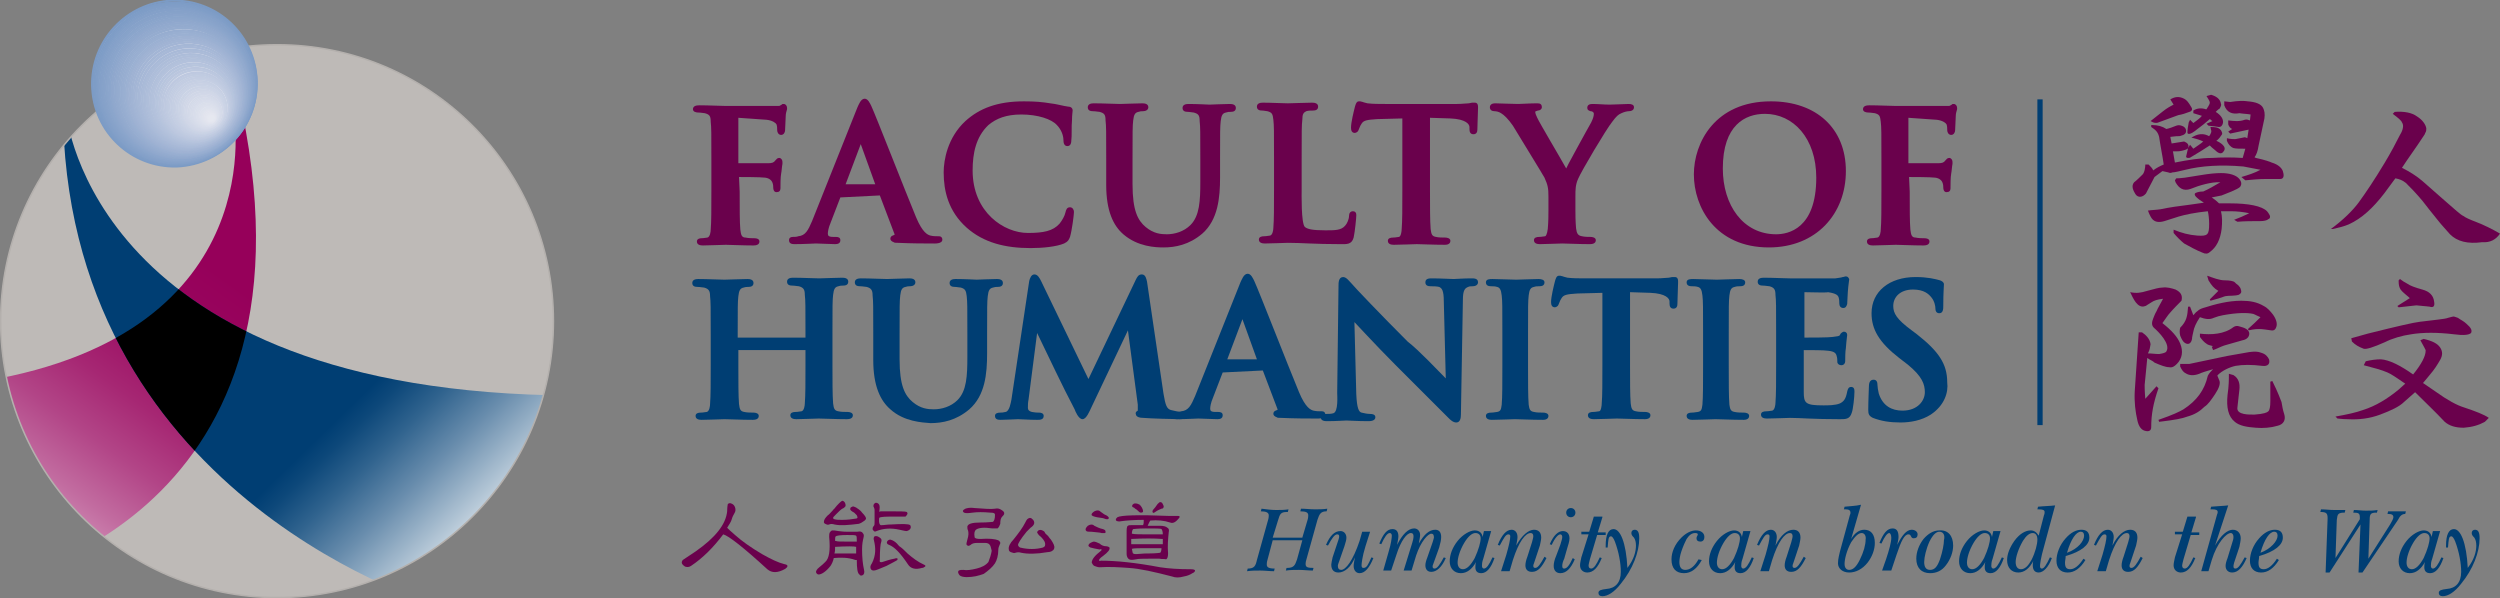 <?xml version="1.0" encoding="utf-8"?>
<!-- Generator: Adobe Illustrator 22.1.0, SVG Export Plug-In . SVG Version: 6.00 Build 0)  -->
<svg version="1.1" id="圖層_1" xmlns="http://www.w3.org/2000/svg" xmlns:xlink="http://www.w3.org/1999/xlink" x="0px" y="0px"
	 viewBox="0 0 379.9 90.9" style="enable-background:new 0 0 379.9 90.9;" xml:space="preserve">
<rect x="0" y="0" width="379.9" height="90.9" fill="#808080" stroke="none"/>
<style type="text/css">
	.st0{clip-path:url(#SVGID_2_);}
	.st1{clip-path:url(#SVGID_7_);}
	.st2{opacity:0.6;clip-path:url(#SVGID_8_);fill:#96005A;}
	.st3{fill:none;stroke:#7B9BC5;stroke-width:0.312;stroke-miterlimit:3.864;}
	.st4{fill:none;stroke:#6592C6;stroke-width:0.312;stroke-miterlimit:3.864;}
	.st5{fill:#E6E8F0;stroke:#7C9BC6;stroke-width:0.311;stroke-miterlimit:3.864;}
	.st6{fill:#E6E8F0;stroke:#6793C6;stroke-width:0.311;stroke-miterlimit:3.864;}
	.st7{fill:#E6E8F0;stroke:#7D9CC6;stroke-width:0.31;stroke-miterlimit:3.864;}
	.st8{fill:#E6E8F0;stroke:#6893C6;stroke-width:0.31;stroke-miterlimit:3.864;}
	.st9{fill:#E6E8F0;stroke:#7E9DC6;stroke-width:0.309;stroke-miterlimit:3.864;}
	.st10{fill:#E6E8F0;stroke:#6A94C7;stroke-width:0.309;stroke-miterlimit:3.864;}
	.st11{fill:#E6E8F0;stroke:#7F9DC7;stroke-width:0.309;stroke-miterlimit:3.864;}
	.st12{fill:#E6E8F0;stroke:#6B95C7;stroke-width:0.309;stroke-miterlimit:3.864;}
	.st13{fill:#E6E8F0;stroke:#809EC7;stroke-width:0.308;stroke-miterlimit:3.864;}
	.st14{fill:#E6E8F0;stroke:#6C96C8;stroke-width:0.308;stroke-miterlimit:3.864;}
	.st15{fill:#E6E8F0;stroke:#829FC8;stroke-width:0.307;stroke-miterlimit:3.864;}
	.st16{fill:#E6E8F0;stroke:#6E96C8;stroke-width:0.307;stroke-miterlimit:3.864;}
	.st17{fill:#E6E8F0;stroke:#83A0C8;stroke-width:0.306;stroke-miterlimit:3.864;}
	.st18{fill:#E6E8F0;stroke:#6F97C9;stroke-width:0.306;stroke-miterlimit:3.864;}
	.st19{fill:#E6E8F0;stroke:#84A0C9;stroke-width:0.306;stroke-miterlimit:3.864;}
	.st20{fill:#E6E8F0;stroke:#7198C9;stroke-width:0.306;stroke-miterlimit:3.864;}
	.st21{fill:#E6E8F0;stroke:#85A1C9;stroke-width:0.305;stroke-miterlimit:3.864;}
	.st22{fill:#E6E8F0;stroke:#7299C9;stroke-width:0.305;stroke-miterlimit:3.864;}
	.st23{fill:#E6E8F0;stroke:#86A2C9;stroke-width:0.304;stroke-miterlimit:3.864;}
	.st24{fill:#E6E8F0;stroke:#739ACA;stroke-width:0.304;stroke-miterlimit:3.864;}
	.st25{fill:#E6E8F0;stroke:#87A2CA;stroke-width:0.303;stroke-miterlimit:3.864;}
	.st26{fill:#E6E8F0;stroke:#759ACA;stroke-width:0.303;stroke-miterlimit:3.864;}
	.st27{fill:#E6E8F0;stroke:#88A3CA;stroke-width:0.302;stroke-miterlimit:3.864;}
	.st28{fill:#E6E8F0;stroke:#769BCB;stroke-width:0.302;stroke-miterlimit:3.864;}
	.st29{fill:#E6E8F0;stroke:#89A4CB;stroke-width:0.302;stroke-miterlimit:3.864;}
	.st30{fill:#E6E8F0;stroke:#779CCB;stroke-width:0.302;stroke-miterlimit:3.864;}
	.st31{fill:#E6E8F0;stroke:#8AA5CB;stroke-width:0.301;stroke-miterlimit:3.864;}
	.st32{fill:#E6E8F0;stroke:#799DCB;stroke-width:0.301;stroke-miterlimit:3.864;}
	.st33{fill:#E6E8F0;stroke:#8BA5CC;stroke-width:0.3;stroke-miterlimit:3.864;}
	.st34{fill:#E6E8F0;stroke:#7A9DCC;stroke-width:0.3;stroke-miterlimit:3.864;}
	.st35{fill:#E6E8F0;stroke:#8CA6CC;stroke-width:0.299;stroke-miterlimit:3.864;}
	.st36{fill:#E6E8F0;stroke:#7C9ECC;stroke-width:0.299;stroke-miterlimit:3.864;}
	.st37{fill:#E6E8F0;stroke:#8EA7CC;stroke-width:0.299;stroke-miterlimit:3.864;}
	.st38{fill:#E6E8F0;stroke:#7D9FCD;stroke-width:0.299;stroke-miterlimit:3.864;}
	.st39{fill:#E6E8F0;stroke:#8FA7CD;stroke-width:0.298;stroke-miterlimit:3.864;}
	.st40{fill:#E6E8F0;stroke:#7EA0CD;stroke-width:0.298;stroke-miterlimit:3.864;}
	.st41{fill:#E6E8F0;stroke:#90A8CD;stroke-width:0.297;stroke-miterlimit:3.864;}
	.st42{fill:#E6E8F0;stroke:#80A1CE;stroke-width:0.297;stroke-miterlimit:3.864;}
	.st43{fill:#E6E8F0;stroke:#91A9CE;stroke-width:0.296;stroke-miterlimit:3.864;}
	.st44{fill:#E6E8F0;stroke:#81A1CE;stroke-width:0.296;stroke-miterlimit:3.864;}
	.st45{fill:#E6E8F0;stroke:#92AACE;stroke-width:0.296;stroke-miterlimit:3.864;}
	.st46{fill:#E6E8F0;stroke:#82A2CE;stroke-width:0.296;stroke-miterlimit:3.864;}
	.st47{fill:#E6E8F0;stroke:#93AACE;stroke-width:0.295;stroke-miterlimit:3.864;}
	.st48{fill:#E6E8F0;stroke:#84A3CF;stroke-width:0.295;stroke-miterlimit:3.864;}
	.st49{fill:#E6E8F0;stroke:#94ABCF;stroke-width:0.294;stroke-miterlimit:3.864;}
	.st50{fill:#E6E8F0;stroke:#85A4CF;stroke-width:0.294;stroke-miterlimit:3.864;}
	.st51{fill:#E6E8F0;stroke:#95ACCF;stroke-width:0.293;stroke-miterlimit:3.864;}
	.st52{fill:#E6E8F0;stroke:#86A5D0;stroke-width:0.293;stroke-miterlimit:3.864;}
	.st53{fill:#E6E8F0;stroke:#96ADD0;stroke-width:0.292;stroke-miterlimit:3.864;}
	.st54{fill:#E6E8F0;stroke:#88A6D0;stroke-width:0.292;stroke-miterlimit:3.864;}
	.st55{fill:#E6E8F0;stroke:#97ADD0;stroke-width:0.292;stroke-miterlimit:3.864;}
	.st56{fill:#E6E8F0;stroke:#89A6D0;stroke-width:0.292;stroke-miterlimit:3.864;}
	.st57{fill:#E6E8F0;stroke:#98AED1;stroke-width:0.291;stroke-miterlimit:3.864;}
	.st58{fill:#E6E8F0;stroke:#8AA7D1;stroke-width:0.291;stroke-miterlimit:3.864;}
	.st59{fill:#E6E8F0;stroke:#99AFD1;stroke-width:0.29;stroke-miterlimit:3.864;}
	.st60{fill:#E6E8F0;stroke:#8CA8D1;stroke-width:0.29;stroke-miterlimit:3.864;}
	.st61{fill:#E6E8F0;stroke:#9AB0D2;stroke-width:0.289;stroke-miterlimit:3.864;}
	.st62{fill:#E6E8F0;stroke:#8DA9D2;stroke-width:0.289;stroke-miterlimit:3.864;}
	.st63{fill:#E6E8F0;stroke:#9BB0D2;stroke-width:0.289;stroke-miterlimit:3.864;}
	.st64{fill:#E6E8F0;stroke:#8EAAD2;stroke-width:0.289;stroke-miterlimit:3.864;}
	.st65{fill:#E6E8F0;stroke:#9DB1D2;stroke-width:0.288;stroke-miterlimit:3.864;}
	.st66{fill:#E6E8F0;stroke:#90ABD3;stroke-width:0.288;stroke-miterlimit:3.864;}
	.st67{fill:#E6E8F0;stroke:#9EB2D3;stroke-width:0.287;stroke-miterlimit:3.864;}
	.st68{fill:#E6E8F0;stroke:#91ABD3;stroke-width:0.287;stroke-miterlimit:3.864;}
	.st69{fill:#E6E8F0;stroke:#9FB2D3;stroke-width:0.286;stroke-miterlimit:3.864;}
	.st70{fill:#E6E8F0;stroke:#92ACD3;stroke-width:0.286;stroke-miterlimit:3.864;}
	.st71{fill:#E6E8F0;stroke:#A0B3D4;stroke-width:0.285;stroke-miterlimit:3.864;}
	.st72{fill:#E6E8F0;stroke:#94ADD4;stroke-width:0.285;stroke-miterlimit:3.864;}
	.st73{fill:#E6E8F0;stroke:#A1B4D4;stroke-width:0.285;stroke-miterlimit:3.864;}
	.st74{fill:#E6E8F0;stroke:#95AED4;stroke-width:0.285;stroke-miterlimit:3.864;}
	.st75{fill:#E6E8F0;stroke:#A2B5D5;stroke-width:0.284;stroke-miterlimit:3.864;}
	.st76{fill:#E6E8F0;stroke:#96AFD5;stroke-width:0.284;stroke-miterlimit:3.864;}
	.st77{fill:#E6E8F0;stroke:#A3B5D5;stroke-width:0.283;stroke-miterlimit:3.864;}
	.st78{fill:#E6E8F0;stroke:#97AFD5;stroke-width:0.283;stroke-miterlimit:3.864;}
	.st79{fill:#E6E8F0;stroke:#A4B6D5;stroke-width:0.282;stroke-miterlimit:3.864;}
	.st80{fill:#E6E8F0;stroke:#99B0D6;stroke-width:0.282;stroke-miterlimit:3.864;}
	.st81{fill:#E6E8F0;stroke:#A5B7D6;stroke-width:0.282;stroke-miterlimit:3.864;}
	.st82{fill:#E6E8F0;stroke:#9AB1D6;stroke-width:0.282;stroke-miterlimit:3.864;}
	.st83{fill:#E6E8F0;stroke:#A6B8D6;stroke-width:0.281;stroke-miterlimit:3.864;}
	.st84{fill:#E6E8F0;stroke:#9BB2D6;stroke-width:0.281;stroke-miterlimit:3.864;}
	.st85{fill:#E6E8F0;stroke:#A7B8D7;stroke-width:0.28;stroke-miterlimit:3.864;}
	.st86{fill:#E6E8F0;stroke:#9DB3D7;stroke-width:0.28;stroke-miterlimit:3.864;}
	.st87{fill:#E6E8F0;stroke:#A8B9D7;stroke-width:0.279;stroke-miterlimit:3.864;}
	.st88{fill:#E6E8F0;stroke:#9EB4D7;stroke-width:0.279;stroke-miterlimit:3.864;}
	.st89{fill:#E6E8F0;stroke:#A9BAD8;stroke-width:0.279;stroke-miterlimit:3.864;}
	.st90{fill:#E6E8F0;stroke:#9FB5D8;stroke-width:0.279;stroke-miterlimit:3.864;}
	.st91{fill:#E6E8F0;stroke:#AABBD8;stroke-width:0.278;stroke-miterlimit:3.864;}
	.st92{fill:#E6E8F0;stroke:#A0B5D8;stroke-width:0.278;stroke-miterlimit:3.864;}
	.st93{fill:#E6E8F0;stroke:#ABBBD8;stroke-width:0.277;stroke-miterlimit:3.864;}
	.st94{fill:#E6E8F0;stroke:#A2B6D9;stroke-width:0.277;stroke-miterlimit:3.864;}
	.st95{fill:#E6E8F0;stroke:#ACBCD9;stroke-width:0.276;stroke-miterlimit:3.864;}
	.st96{fill:#E6E8F0;stroke:#A3B7D9;stroke-width:0.276;stroke-miterlimit:3.864;}
	.st97{fill:#E6E8F0;stroke:#ADBDD9;stroke-width:0.276;stroke-miterlimit:3.864;}
	.st98{fill:#E6E8F0;stroke:#A4B8D9;stroke-width:0.276;stroke-miterlimit:3.864;}
	.st99{fill:#E6E8F0;stroke:#AEBEDA;stroke-width:0.275;stroke-miterlimit:3.864;}
	.st100{fill:#E6E8F0;stroke:#A5B9DA;stroke-width:0.275;stroke-miterlimit:3.864;}
	.st101{fill:#E6E8F0;stroke:#AFBEDA;stroke-width:0.274;stroke-miterlimit:3.864;}
	.st102{fill:#E6E8F0;stroke:#A7BADA;stroke-width:0.274;stroke-miterlimit:3.864;}
	.st103{fill:#E6E8F0;stroke:#B0BFDA;stroke-width:0.273;stroke-miterlimit:3.864;}
	.st104{fill:#E6E8F0;stroke:#A8BBDB;stroke-width:0.273;stroke-miterlimit:3.864;}
	.st105{fill:#E6E8F0;stroke:#B1C0DB;stroke-width:0.272;stroke-miterlimit:3.864;}
	.st106{fill:#E6E8F0;stroke:#A9BBDB;stroke-width:0.272;stroke-miterlimit:3.864;}
	.st107{fill:#E6E8F0;stroke:#B2C1DB;stroke-width:0.272;stroke-miterlimit:3.864;}
	.st108{fill:#E6E8F0;stroke:#AABCDC;stroke-width:0.272;stroke-miterlimit:3.864;}
	.st109{fill:#E6E8F0;stroke:#B3C1DC;stroke-width:0.271;stroke-miterlimit:3.864;}
	.st110{fill:#E6E8F0;stroke:#ACBDDC;stroke-width:0.271;stroke-miterlimit:3.864;}
	.st111{fill:#E6E8F0;stroke:#B4C2DC;stroke-width:0.27;stroke-miterlimit:3.864;}
	.st112{fill:#E6E8F0;stroke:#ADBEDC;stroke-width:0.27;stroke-miterlimit:3.864;}
	.st113{fill:#E6E8F0;stroke:#B5C3DD;stroke-width:0.269;stroke-miterlimit:3.864;}
	.st114{fill:#E6E8F0;stroke:#AEBFDD;stroke-width:0.269;stroke-miterlimit:3.864;}
	.st115{fill:#E6E8F0;stroke:#B6C4DD;stroke-width:0.269;stroke-miterlimit:3.864;}
	.st116{fill:#E6E8F0;stroke:#AFC0DD;stroke-width:0.269;stroke-miterlimit:3.864;}
	.st117{fill:#E6E8F0;stroke:#B7C5DD;stroke-width:0.268;stroke-miterlimit:3.864;}
	.st118{fill:#E6E8F0;stroke:#B0C0DE;stroke-width:0.268;stroke-miterlimit:3.864;}
	.st119{fill:#E6E8F0;stroke:#B9C5DE;stroke-width:0.267;stroke-miterlimit:3.864;}
	.st120{fill:#E6E8F0;stroke:#B2C1DE;stroke-width:0.267;stroke-miterlimit:3.864;}
	.st121{fill:#E6E8F0;stroke:#BAC6DE;stroke-width:0.266;stroke-miterlimit:3.864;}
	.st122{fill:#E6E8F0;stroke:#B3C2DE;stroke-width:0.266;stroke-miterlimit:3.864;}
	.st123{fill:#E6E8F0;stroke:#BBC7DF;stroke-width:0.266;stroke-miterlimit:3.864;}
	.st124{fill:#E6E8F0;stroke:#B4C3DF;stroke-width:0.266;stroke-miterlimit:3.864;}
	.st125{fill:#E6E8F0;stroke:#BCC8DF;stroke-width:0.265;stroke-miterlimit:3.864;}
	.st126{fill:#E6E8F0;stroke:#B5C4DF;stroke-width:0.265;stroke-miterlimit:3.864;}
	.st127{fill:#E6E8F0;stroke:#BDC8E0;stroke-width:0.264;stroke-miterlimit:3.864;}
	.st128{fill:#E6E8F0;stroke:#B6C5E0;stroke-width:0.264;stroke-miterlimit:3.864;}
	.st129{fill:#E6E8F0;stroke:#BEC9E0;stroke-width:0.263;stroke-miterlimit:3.864;}
	.st130{fill:#E6E8F0;stroke:#B8C6E0;stroke-width:0.263;stroke-miterlimit:3.864;}
	.st131{fill:#E6E8F0;stroke:#BFCAE0;stroke-width:0.262;stroke-miterlimit:3.864;}
	.st132{fill:#E6E8F0;stroke:#B9C7E1;stroke-width:0.262;stroke-miterlimit:3.864;}
	.st133{fill:#E6E8F0;stroke:#C0CBE1;stroke-width:0.262;stroke-miterlimit:3.864;}
	.st134{fill:#E6E8F0;stroke:#BAC7E1;stroke-width:0.262;stroke-miterlimit:3.864;}
	.st135{fill:#E6E8F0;stroke:#C1CCE1;stroke-width:0.261;stroke-miterlimit:3.864;}
	.st136{fill:#E6E8F0;stroke:#BBC8E1;stroke-width:0.261;stroke-miterlimit:3.864;}
	.st137{fill:#E6E8F0;stroke:#C2CCE2;stroke-width:0.26;stroke-miterlimit:3.864;}
	.st138{fill:#E6E8F0;stroke:#BDC9E2;stroke-width:0.26;stroke-miterlimit:3.864;}
	.st139{fill:#E6E8F0;stroke:#C3CDE2;stroke-width:0.259;stroke-miterlimit:3.864;}
	.st140{fill:#E6E8F0;stroke:#BECAE2;stroke-width:0.259;stroke-miterlimit:3.864;}
	.st141{fill:#E6E8F0;stroke:#C4CEE3;stroke-width:0.259;stroke-miterlimit:3.864;}
	.st142{fill:#E6E8F0;stroke:#BFCBE3;stroke-width:0.259;stroke-miterlimit:3.864;}
	.st143{fill:#E6E8F0;stroke:#C5CFE3;stroke-width:0.258;stroke-miterlimit:3.864;}
	.st144{fill:#E6E8F0;stroke:#C0CCE3;stroke-width:0.258;stroke-miterlimit:3.864;}
	.st145{fill:#E6E8F0;stroke:#C6CFE3;stroke-width:0.257;stroke-miterlimit:3.864;}
	.st146{fill:#E6E8F0;stroke:#C1CDE4;stroke-width:0.257;stroke-miterlimit:3.864;}
	.st147{fill:#E6E8F0;stroke:#C7D0E4;stroke-width:0.256;stroke-miterlimit:3.864;}
	.st148{fill:#E6E8F0;stroke:#C3CEE4;stroke-width:0.256;stroke-miterlimit:3.864;}
	.st149{fill:#E6E8F0;stroke:#C8D1E4;stroke-width:0.255;stroke-miterlimit:3.864;}
	.st150{fill:#E6E8F0;stroke:#C4CEE4;stroke-width:0.255;stroke-miterlimit:3.864;}
	.st151{fill:#E6E8F0;stroke:#C9D2E5;stroke-width:0.255;stroke-miterlimit:3.864;}
	.st152{fill:#E6E8F0;stroke:#C5CFE5;stroke-width:0.255;stroke-miterlimit:3.864;}
	.st153{fill:#E6E8F0;stroke:#CAD3E5;stroke-width:0.254;stroke-miterlimit:3.864;}
	.st154{fill:#E6E8F0;stroke:#C6D0E5;stroke-width:0.254;stroke-miterlimit:3.864;}
	.st155{fill:#E6E8F0;stroke:#CBD3E5;stroke-width:0.253;stroke-miterlimit:3.864;}
	.st156{fill:#E6E8F0;stroke:#C8D1E6;stroke-width:0.253;stroke-miterlimit:3.864;}
	.st157{fill:#E6E8F0;stroke:#CCD4E6;stroke-width:0.252;stroke-miterlimit:3.864;}
	.st158{fill:#E6E8F0;stroke:#C9D2E6;stroke-width:0.252;stroke-miterlimit:3.864;}
	.st159{fill:#E6E8F0;stroke:#CED5E6;stroke-width:0.252;stroke-miterlimit:3.864;}
	.st160{fill:#E6E8F0;stroke:#CAD3E6;stroke-width:0.252;stroke-miterlimit:3.864;}
	.st161{fill:#E6E8F0;stroke:#CFD6E7;stroke-width:0.251;stroke-miterlimit:3.864;}
	.st162{fill:#E6E8F0;stroke:#CBD4E7;stroke-width:0.251;stroke-miterlimit:3.864;}
	.st163{fill:#E6E8F0;stroke:#D0D7E7;stroke-width:0.25;stroke-miterlimit:3.864;}
	.st164{fill:#E6E8F0;stroke:#CCD5E7;stroke-width:0.25;stroke-miterlimit:3.864;}
	.st165{fill:#E6E8F0;stroke:#D1D7E8;stroke-width:0.249;stroke-miterlimit:3.864;}
	.st166{fill:#E6E8F0;stroke:#CED6E8;stroke-width:0.249;stroke-miterlimit:3.864;}
	.st167{fill:#E6E8F0;stroke:#D2D8E8;stroke-width:0.248;stroke-miterlimit:3.864;}
	.st168{fill:#E6E8F0;stroke:#CFD6E8;stroke-width:0.248;stroke-miterlimit:3.864;}
	.st169{fill:#E6E8F0;stroke:#D3D9E8;stroke-width:0.248;stroke-miterlimit:3.864;}
	.st170{fill:#E6E8F0;stroke:#D0D7E9;stroke-width:0.248;stroke-miterlimit:3.864;}
	.st171{fill:#E6E8F0;stroke:#D4DAE9;stroke-width:0.247;stroke-miterlimit:3.864;}
	.st172{fill:#E6E8F0;stroke:#D1D8E9;stroke-width:0.247;stroke-miterlimit:3.864;}
	.st173{fill:#E6E8F0;stroke:#D5DBE9;stroke-width:0.246;stroke-miterlimit:3.864;}
	.st174{fill:#E6E8F0;stroke:#D3D9E9;stroke-width:0.246;stroke-miterlimit:3.864;}
	.st175{fill:#E6E8F0;stroke:#D6DBEA;stroke-width:0.245;stroke-miterlimit:3.864;}
	.st176{fill:#E6E8F0;stroke:#D4DAEA;stroke-width:0.245;stroke-miterlimit:3.864;}
	.st177{fill:#E6E8F0;stroke:#D7DCEA;stroke-width:0.245;stroke-miterlimit:3.864;}
	.st178{fill:#E6E8F0;stroke:#D5DBEA;stroke-width:0.245;stroke-miterlimit:3.864;}
	.st179{fill:#E6E8F0;stroke:#D8DDEB;stroke-width:0.244;stroke-miterlimit:3.864;}
	.st180{fill:#E6E8F0;stroke:#D6DCEB;stroke-width:0.244;stroke-miterlimit:3.864;}
	.st181{fill:#E6E8F0;stroke:#D9DEEB;stroke-width:0.243;stroke-miterlimit:3.864;}
	.st182{fill:#E6E8F0;stroke:#D7DDEB;stroke-width:0.243;stroke-miterlimit:3.864;}
	.st183{fill:#E6E8F0;stroke:#DADFEB;stroke-width:0.242;stroke-miterlimit:3.864;}
	.st184{fill:#E6E8F0;stroke:#D9DEEB;stroke-width:0.242;stroke-miterlimit:3.864;}
	.st185{fill:#E6E8F0;stroke:#DBDFEC;stroke-width:0.241;stroke-miterlimit:3.864;}
	.st186{fill:#E6E8F0;stroke:#DADFEC;stroke-width:0.241;stroke-miterlimit:3.864;}
	.st187{fill:#E6E8F0;stroke:#DCE0EC;stroke-width:0.241;stroke-miterlimit:3.864;}
	.st188{fill:#E6E8F0;stroke:#DBDFEC;stroke-width:0.241;stroke-miterlimit:3.864;}
	.st189{fill:#E6E8F0;stroke:#DDE1ED;stroke-width:0.24;stroke-miterlimit:3.864;}
	.st190{fill:#E6E8F0;stroke:#DCE0ED;stroke-width:0.24;stroke-miterlimit:3.864;}
	.st191{fill:#E6E8F0;stroke:#DEE2ED;stroke-width:0.239;stroke-miterlimit:3.864;}
	.st192{fill:#E6E8F0;stroke:#DDE1ED;stroke-width:0.239;stroke-miterlimit:3.864;}
	.st193{fill:#E6E8F0;stroke:#DFE3ED;stroke-width:0.238;stroke-miterlimit:3.864;}
	.st194{fill:#E6E8F0;stroke:#DFE2EE;stroke-width:0.238;stroke-miterlimit:3.864;}
	.st195{fill:#E6E8F0;stroke:#E1E3EE;stroke-width:0.238;stroke-miterlimit:3.864;}
	.st196{fill:#E6E8F0;stroke:#E0E3EE;stroke-width:0.238;stroke-miterlimit:3.864;}
	.st197{fill:#E6E8F0;stroke:#E2E4EE;stroke-width:0.237;stroke-miterlimit:3.864;}
	.st198{fill:#E6E8F0;stroke:#E1E4EE;stroke-width:0.237;stroke-miterlimit:3.864;}
	.st199{fill:#E6E8F0;stroke:#E3E5EF;stroke-width:0.236;stroke-miterlimit:3.864;}
	.st200{fill:#E6E8F0;stroke:#E2E5EF;stroke-width:0.236;stroke-miterlimit:3.864;}
	.st201{fill:#E6E8F0;stroke:#E4E6EF;stroke-width:0.235;stroke-miterlimit:3.864;}
	.st202{fill:#E6E8F0;stroke:#E3E6EF;stroke-width:0.235;stroke-miterlimit:3.864;}
	.st203{fill:#E6E8F0;stroke:#E5E7F0;stroke-width:0.235;stroke-miterlimit:3.864;}
	.st204{fill:#E6E8F0;stroke:#E6E8F0;stroke-width:0.234;stroke-miterlimit:3.864;}
	.st205{fill-rule:evenodd;clip-rule:evenodd;fill:#003E73;}
	.st206{fill:#003E73;}
	.st207{fill:#6A014C;}
	.st208{fill-rule:evenodd;clip-rule:evenodd;fill:#6A014C;}
</style>
<g>
	<g>
		<g>
			<defs>
				<path id="SVGID_1_" d="M0.1,48.8c0-23.2,18.8-42,42-42c23.2,0,42,18.8,42,42c0,23.2-18.8,42-42,42C18.9,90.8,0.1,72,0.1,48.8z"
					/>
			</defs>
			<use xlink:href="#SVGID_1_"  style="overflow:visible;fill-rule:evenodd;clip-rule:evenodd;fill:#BEBAB7;"/>
			<clipPath id="SVGID_2_">
				<use xlink:href="#SVGID_1_"  style="overflow:visible;"/>
			</clipPath>
			<g class="st0">
				<g>
					<defs>
						<path id="SVGID_3_" d="M35.5,17c0,0,6.3,33.5-37.8,40.9c-0.2,0,0.5,30.9,0.5,30.9S49.8,80.1,36.8,17C36.8,17,35.5,17,35.5,17z
							"/>
					</defs>
					<defs>
						<path id="SVGID_4_" d="M10.1,17.4c0,0,4,42.4,76.9,42.7c0.2,0-20,32.1-20,32.1S11.3,76.4,9.6,18.7
							C9.6,18.7,10.1,17.4,10.1,17.4z"/>
					</defs>
					<linearGradient id="SVGID_5_" gradientUnits="userSpaceOnUse" x1="-6.286" y1="90.902" x2="30.872" y2="39.38">
						<stop  offset="0" style="stop-color:#FFFFFF"/>
						<stop  offset="9.659958e-02" style="stop-color:#EDD3E2"/>
						<stop  offset="0.231" style="stop-color:#D69BBF"/>
						<stop  offset="0.366" style="stop-color:#C26CA0"/>
						<stop  offset="0.5" style="stop-color:#B24587"/>
						<stop  offset="0.631" style="stop-color:#A62773"/>
						<stop  offset="0.76" style="stop-color:#9D1165"/>
						<stop  offset="0.884" style="stop-color:#98045D"/>
						<stop  offset="1" style="stop-color:#96005A"/>
					</linearGradient>
					<use xlink:href="#SVGID_3_"  style="overflow:visible;fill:url(#SVGID_5_);"/>
					<linearGradient id="SVGID_6_" gradientUnits="userSpaceOnUse" x1="43.435" y1="49.096" x2="76.534" y2="83.132">
						<stop  offset="0" style="stop-color:#003E73"/>
						<stop  offset="4.737221e-02" style="stop-color:#003E73"/>
						<stop  offset="0.335" style="stop-color:#003E73"/>
						<stop  offset="0.395" style="stop-color:#0D487A"/>
						<stop  offset="0.507" style="stop-color:#30638E"/>
						<stop  offset="0.658" style="stop-color:#698DAD"/>
						<stop  offset="0.841" style="stop-color:#B6C8D7"/>
						<stop  offset="1" style="stop-color:#FFFFFF"/>
					</linearGradient>
					<use xlink:href="#SVGID_4_"  style="overflow:visible;opacity:0.85;fill:url(#SVGID_6_);"/>
					<clipPath id="SVGID_7_">
						<use xlink:href="#SVGID_3_"  style="overflow:visible;"/>
					</clipPath>
					<clipPath id="SVGID_8_" class="st1">
						<use xlink:href="#SVGID_4_"  style="overflow:visible;opacity:0.85;"/>
					</clipPath>
					<path class="st2" d="M10.1,17.4c0,0,4,42.4,76.9,42.7c0.2,0-20.1,32.1-20.1,32.1S11.3,76.4,9.6,18.7
						C9.6,18.7,10.1,17.4,10.1,17.4z"/>
				</g>
			</g>
			
				<use xlink:href="#SVGID_1_"  style="overflow:visible;fill-rule:evenodd;clip-rule:evenodd;fill:none;stroke:#B4B0AD;stroke-width:0.234;"/>
		</g>
		<g>
			<g>
				<path class="st3" d="M14,13.1c-0.2-6.9,5.2-12.7,12.1-13C33-0.1,38.8,5.3,39,12.3c0.2,6.9-5.2,12.7-12.1,13
					C20,25.5,14.2,20.1,14,13.1z"/>
			</g>
			<g>
				<path class="st5" d="M14.1,13.2c-0.2-6.9,5.1-12.6,12-12.8C33,0.1,38.7,5.5,39,12.3c0.2,6.9-5.1,12.6-12,12.8
					C20.1,25.4,14.4,20.1,14.1,13.2z"/>
			</g>
			<g>
				<path class="st7" d="M14.3,13.2C14.1,6.5,19.4,0.8,26.2,0.5C33,0.3,38.7,5.6,38.9,12.4c0.2,6.8-5.1,12.5-11.9,12.7
					C20.2,25.3,14.6,20,14.3,13.2z"/>
			</g>
			<g>
				<path class="st9" d="M14.5,13.3c-0.2-6.7,5-12.4,11.7-12.6c6.7-0.2,12.4,5,12.6,11.7c0.2,6.7-5,12.4-11.7,12.6
					C20.4,25.3,14.7,20,14.5,13.3z"/>
			</g>
			<g>
				<path class="st11" d="M14.7,13.3c-0.2-6.7,5-12.2,11.6-12.5c6.7-0.2,12.2,5,12.5,11.6c0.2,6.7-5,12.2-11.6,12.5
					C20.5,25.2,14.9,20,14.7,13.3z"/>
			</g>
			<g>
				<path class="st13" d="M14.8,13.4C14.6,6.8,19.8,1.3,26.4,1C32.9,0.8,38.5,6,38.7,12.6c0.2,6.6-4.9,12.1-11.5,12.3
					C20.6,25.1,15.1,20,14.8,13.4z"/>
			</g>
			<g>
				<path class="st15" d="M15,13.4c-0.2-6.5,4.9-12,11.4-12.2c6.5-0.2,12,4.9,12.2,11.4c0.2,6.5-4.9,12-11.4,12.2
					C20.7,25.1,15.2,20,15,13.4z"/>
			</g>
			<g>
				<path class="st17" d="M15.2,13.5C15,7,20,1.6,26.5,1.4c6.5-0.2,11.9,4.8,12.1,11.3c0.2,6.5-4.8,11.9-11.3,12.1
					C20.8,25,15.4,19.9,15.2,13.5z"/>
			</g>
			<g>
				<path class="st19" d="M15.4,13.5c-0.2-6.4,4.8-11.8,11.2-12c6.4-0.2,11.8,4.8,12,11.2c0.2,6.4-4.8,11.8-11.2,12
					C21,24.9,15.6,19.9,15.4,13.5z"/>
			</g>
			<g>
				<path class="st21" d="M15.5,13.6C15.3,7.3,20.3,2,26.6,1.7c6.3-0.2,11.6,4.7,11.8,11.1c0.2,6.3-4.7,11.6-11,11.8
					C21.1,24.9,15.8,19.9,15.5,13.6z"/>
			</g>
			<g>
				<path class="st23" d="M15.7,13.6C15.5,7.4,20.4,2.1,26.7,1.9c6.3-0.2,11.5,4.7,11.7,10.9c0.2,6.3-4.7,11.5-10.9,11.7
					C21.2,24.8,15.9,19.9,15.7,13.6z"/>
			</g>
			<g>
				<path class="st25" d="M15.9,13.7C15.7,7.5,20.5,2.3,26.7,2.1c6.2-0.2,11.4,4.6,11.6,10.8c0.2,6.2-4.6,11.4-10.8,11.6
					C21.3,24.7,16.1,19.9,15.9,13.7z"/>
			</g>
			<g>
				<path class="st27" d="M16.1,13.7C15.9,7.6,20.7,2.5,26.8,2.3C32.9,2,38,6.8,38.3,13c0.2,6.1-4.6,11.3-10.7,11.5
					C21.4,24.6,16.3,19.9,16.1,13.7z"/>
			</g>
			<g>
				<path class="st29" d="M16.3,13.8C16,7.7,20.8,2.6,26.8,2.4C32.9,2.2,38,7,38.2,13c0.2,6.1-4.5,11.1-10.6,11.3
					C21.5,24.6,16.5,19.8,16.3,13.8z"/>
			</g>
			<g>
				<path class="st31" d="M16.4,13.8c-0.2-6,4.5-11,10.5-11.2c6-0.2,11,4.5,11.2,10.5c0.2,6-4.5,11-10.5,11.2
					C21.7,24.5,16.6,19.8,16.4,13.8z"/>
			</g>
			<g>
				<path class="st33" d="M16.6,13.9C16.4,8,21,3,27,2.8c5.9-0.2,10.9,4.4,11.1,10.4c0.2,5.9-4.4,10.9-10.3,11.1
					C21.8,24.4,16.8,19.8,16.6,13.9z"/>
			</g>
			<g>
				<path class="st35" d="M16.8,13.9C16.6,8.1,21.2,3.2,27,2.9c5.9-0.2,10.8,4.4,11,10.2c0.2,5.9-4.4,10.8-10.2,11
					C21.9,24.4,17,19.8,16.8,13.9z"/>
			</g>
			<g>
				<path class="st37" d="M17,14C16.8,8.2,21.3,3.3,27.1,3.1c5.8-0.2,10.6,4.3,10.9,10.1c0.2,5.8-4.3,10.6-10.1,10.8
					C22,24.3,17.2,19.8,17,14z"/>
			</g>
			<g>
				<path class="st39" d="M17.1,14c-0.2-5.7,4.3-10.5,10-10.7c5.7-0.2,10.5,4.3,10.7,10c0.2,5.7-4.3,10.5-10,10.7
					C22.1,24.2,17.3,19.7,17.1,14z"/>
			</g>
			<g>
				<path class="st41" d="M17.3,14.1c-0.2-5.7,4.2-10.4,9.9-10.6c5.7-0.2,10.4,4.2,10.6,9.9C38,19,33.6,23.8,27.9,24
					C22.3,24.2,17.5,19.7,17.3,14.1z"/>
			</g>
			<g>
				<path class="st43" d="M17.5,14.1c-0.2-5.6,4.2-10.3,9.8-10.5c5.6-0.2,10.3,4.2,10.5,9.8c0.2,5.6-4.2,10.3-9.8,10.5
					C22.4,24.1,17.7,19.7,17.5,14.1z"/>
			</g>
			<g>
				<path class="st45" d="M17.7,14.2C17.5,8.6,21.8,4,27.3,3.8c5.5-0.2,10.2,4.1,10.4,9.7c0.2,5.5-4.1,10.2-9.7,10.3
					C22.5,24,17.9,19.7,17.7,14.2z"/>
			</g>
			<g>
				<path class="st47" d="M17.8,14.2c-0.2-5.5,4.1-10,9.5-10.2c5.5-0.2,10,4.1,10.2,9.5c0.2,5.5-4.1,10-9.5,10.2
					C22.6,23.9,18,19.7,17.8,14.2z"/>
			</g>
			<g>
				<path class="st49" d="M18,14.3c-0.2-5.4,4-9.9,9.4-10.1c5.4-0.2,9.9,4,10.1,9.4c0.2,5.4-4,9.9-9.4,10.1
					C22.7,23.9,18.2,19.7,18,14.3z"/>
			</g>
			<g>
				<path class="st51" d="M18.2,14.3c-0.2-5.3,4-9.8,9.3-10c5.3-0.2,9.8,4,10,9.3c0.2,5.3-4,9.8-9.3,10
					C22.9,23.8,18.4,19.6,18.2,14.3z"/>
			</g>
			<g>
				<path class="st53" d="M18.4,14.4c-0.2-5.3,3.9-9.7,9.2-9.8c5.3-0.2,9.7,3.9,9.9,9.2c0.2,5.3-3.9,9.7-9.2,9.8
					C23,23.7,18.6,19.6,18.4,14.4z"/>
			</g>
			<g>
				<path class="st55" d="M18.6,14.4c-0.2-5.2,3.9-9.5,9.1-9.7c5.2-0.2,9.5,3.9,9.7,9.1c0.2,5.2-3.9,9.5-9.1,9.7
					C23.1,23.7,18.7,19.6,18.6,14.4z"/>
			</g>
			<g>
				<path class="st57" d="M18.7,14.5c-0.2-5.1,3.8-9.4,9-9.6c5.1-0.2,9.4,3.8,9.6,9c0.2,5.1-3.8,9.4-9,9.6
					C23.2,23.6,18.9,19.6,18.7,14.5z"/>
			</g>
			<g>
				<path class="st59" d="M18.9,14.5c-0.2-5.1,3.8-9.3,8.8-9.5c5.1-0.2,9.3,3.8,9.5,8.8c0.2,5.1-3.8,9.3-8.8,9.5
					C23.3,23.5,19.1,19.6,18.9,14.5z"/>
			</g>
			<g>
				<path class="st61" d="M19.1,14.6c-0.2-5,3.7-9.2,8.7-9.4c5-0.2,9.2,3.7,9.4,8.7c0.2,5-3.7,9.2-8.7,9.4
					C23.4,23.4,19.3,19.5,19.1,14.6z"/>
			</g>
			<g>
				<path class="st63" d="M19.3,14.6c-0.2-4.9,3.7-9.1,8.6-9.2c4.9-0.2,9.1,3.7,9.2,8.6c0.2,4.9-3.7,9.1-8.6,9.2
					C23.6,23.4,19.4,19.5,19.3,14.6z"/>
			</g>
			<g>
				<path class="st65" d="M19.4,14.7c-0.2-4.9,3.6-8.9,8.5-9.1c4.9-0.2,8.9,3.6,9.1,8.5c0.2,4.9-3.6,8.9-8.5,9.1
					C23.7,23.3,19.6,19.5,19.4,14.7z"/>
			</g>
			<g>
				<path class="st67" d="M19.6,14.7c-0.2-4.8,3.6-8.8,8.4-9c4.8-0.2,8.8,3.6,9,8.4c0.2,4.8-3.6,8.8-8.4,9
					C23.8,23.2,19.8,19.5,19.6,14.7z"/>
			</g>
			<g>
				<path class="st69" d="M19.8,14.7C19.6,10,23.3,6.1,28,5.9c4.7-0.2,8.7,3.5,8.9,8.3c0.2,4.7-3.5,8.7-8.3,8.9
					C23.9,23.2,20,19.5,19.8,14.7z"/>
			</g>
			<g>
				<path class="st71" d="M20,14.8c-0.2-4.7,3.5-8.6,8.1-8.7c4.7-0.2,8.6,3.5,8.7,8.1c0.2,4.7-3.5,8.6-8.1,8.7
					C24,23.1,20.1,19.5,20,14.8z"/>
			</g>
			<g>
				<path class="st73" d="M20.1,14.8c-0.2-4.6,3.4-8.4,8-8.6c4.6-0.2,8.4,3.4,8.6,8c0.2,4.6-3.4,8.4-8,8.6
					C24.2,23,20.3,19.4,20.1,14.8z"/>
			</g>
			<g>
				<path class="st75" d="M20.3,14.9c-0.2-4.5,3.4-8.3,7.9-8.5c4.5-0.2,8.3,3.4,8.5,7.9c0.2,4.5-3.4,8.3-7.9,8.5
					C24.3,23,20.5,19.4,20.3,14.9z"/>
			</g>
			<g>
				<path class="st77" d="M20.5,14.9c-0.2-4.5,3.3-8.2,7.8-8.4c4.5-0.2,8.2,3.3,8.4,7.8c0.2,4.5-3.3,8.2-7.8,8.4
					C24.4,22.9,20.7,19.4,20.5,14.9z"/>
			</g>
			<g>
				<path class="st79" d="M20.7,15c-0.2-4.4,3.3-8.1,7.7-8.2c4.4-0.2,8.1,3.3,8.2,7.7c0.2,4.4-3.3,8.1-7.7,8.2
					C24.5,22.8,20.8,19.4,20.7,15z"/>
			</g>
			<g>
				<path class="st81" d="M20.8,15c-0.2-4.3,3.2-7.9,7.6-8.1c4.3-0.2,8,3.2,8.1,7.6c0.2,4.3-3.2,7.9-7.6,8.1
					C24.6,22.7,21,19.4,20.8,15z"/>
			</g>
			<g>
				<path class="st83" d="M21,15.1c-0.1-4.3,3.2-7.8,7.4-8c4.3-0.1,7.8,3.2,8,7.4c0.1,4.3-3.2,7.8-7.4,8
					C24.7,22.7,21.2,19.3,21,15.1z"/>
			</g>
			<g>
				<path class="st85" d="M21.2,15.1c-0.1-4.2,3.1-7.7,7.3-7.9c4.2-0.1,7.7,3.1,7.9,7.3c0.1,4.2-3.1,7.7-7.3,7.9
					C24.9,22.6,21.3,19.3,21.2,15.1z"/>
			</g>
			<g>
				<path class="st87" d="M21.4,15.2c-0.1-4.1,3.1-7.6,7.2-7.7c4.1-0.1,7.6,3.1,7.7,7.2c0.1,4.1-3.1,7.6-7.2,7.7
					C25,22.5,21.5,19.3,21.4,15.2z"/>
			</g>
			<g>
				<path class="st89" d="M21.6,15.2c-0.1-4.1,3-7.5,7.1-7.6c4.1-0.1,7.5,3,7.6,7.1c0.1,4.1-3,7.5-7.1,7.6
					C25.1,22.5,21.7,19.3,21.6,15.2z"/>
			</g>
			<g>
				<path class="st91" d="M21.7,15.3c-0.1-4,3-7.3,7-7.5c4-0.1,7.3,3,7.5,7c0.1,4-3,7.3-7,7.5C25.2,22.4,21.9,19.3,21.7,15.3z"/>
			</g>
			<g>
				<path class="st93" d="M21.9,15.3c-0.1-3.9,2.9-7.2,6.9-7.4c3.9-0.1,7.2,2.9,7.4,6.9c0.1,3.9-2.9,7.2-6.9,7.4
					C25.3,22.3,22,19.3,21.9,15.3z"/>
			</g>
			<g>
				<path class="st95" d="M22.1,15.4C22,11.5,25,8.3,28.8,8.2c3.9-0.1,7.1,2.9,7.2,6.7c0.1,3.9-2.9,7.1-6.7,7.2
					C25.5,22.3,22.2,19.2,22.1,15.4z"/>
			</g>
			<g>
				<path class="st97" d="M22.3,15.4c-0.1-3.8,2.8-7,6.6-7.1c3.8-0.1,7,2.8,7.1,6.6c0.1,3.8-2.8,7-6.6,7.1
					C25.6,22.2,22.4,19.2,22.3,15.4z"/>
			</g>
			<g>
				<path class="st99" d="M22.4,15.5c-0.1-3.7,2.8-6.8,6.5-7c3.7-0.1,6.8,2.8,7,6.5c0.1,3.7-2.8,6.8-6.5,7
					C25.7,22.1,22.6,19.2,22.4,15.5z"/>
			</g>
			<g>
				<path class="st101" d="M22.6,15.5c-0.1-3.7,2.7-6.7,6.4-6.9c3.7-0.1,6.7,2.7,6.9,6.4c0.1,3.7-2.7,6.7-6.4,6.9
					C25.8,22,22.7,19.2,22.6,15.5z"/>
			</g>
			<g>
				<path class="st103" d="M22.8,15.6C22.7,12,25.5,9,29.1,8.8c3.6-0.1,6.6,2.7,6.7,6.3c0.1,3.6-2.7,6.6-6.3,6.7
					C25.9,22,22.9,19.2,22.8,15.6z"/>
			</g>
			<g>
				<path class="st105" d="M23,15.6c-0.1-3.5,2.6-6.5,6.2-6.6c3.5-0.1,6.5,2.6,6.6,6.2c0.1,3.5-2.6,6.5-6.2,6.6
					C26,21.9,23.1,19.1,23,15.6z"/>
			</g>
			<g>
				<path class="st107" d="M23.1,15.7c-0.1-3.5,2.6-6.4,6-6.5c3.5-0.1,6.4,2.6,6.5,6c0.1,3.5-2.6,6.4-6,6.5
					C26.2,21.8,23.3,19.1,23.1,15.7z"/>
			</g>
			<g>
				<path class="st109" d="M23.3,15.7c-0.1-3.4,2.5-6.2,5.9-6.4c3.4-0.1,6.2,2.5,6.4,5.9c0.1,3.4-2.5,6.2-5.9,6.4
					C26.3,21.8,23.4,19.1,23.3,15.7z"/>
			</g>
			<g>
				<path class="st111" d="M23.5,15.8c-0.1-3.3,2.5-6.1,5.8-6.2c3.3-0.1,6.1,2.5,6.2,5.8c0.1,3.3-2.5,6.1-5.8,6.2
					C26.4,21.7,23.6,19.1,23.5,15.8z"/>
			</g>
			<g>
				<path class="st113" d="M23.7,15.8c-0.1-3.3,2.4-6,5.7-6.1c3.3-0.1,6,2.4,6.1,5.7c0.1,3.3-2.4,6-5.7,6.1
					C26.5,21.6,23.8,19.1,23.7,15.8z"/>
			</g>
			<g>
				<path class="st115" d="M23.9,15.9c-0.1-3.2,2.4-5.9,5.6-6c3.2-0.1,5.9,2.4,6,5.6c0.1,3.2-2.4,5.9-5.6,6
					C26.6,21.5,24,19.1,23.9,15.9z"/>
			</g>
			<g>
				<path class="st117" d="M24,15.9c-0.1-3.1,2.3-5.7,5.5-5.9c3.1-0.1,5.7,2.3,5.9,5.5c0.1,3.1-2.3,5.7-5.5,5.9
					C26.8,21.5,24.1,19,24,15.9z"/>
			</g>
			<g>
				<path class="st119" d="M24.2,16c-0.1-3.1,2.3-5.6,5.3-5.7c3.1-0.1,5.6,2.3,5.7,5.3c0.1,3.1-2.3,5.6-5.3,5.7
					C26.9,21.4,24.3,19,24.2,16z"/>
			</g>
			<g>
				<path class="st121" d="M24.4,16c-0.1-3,2.2-5.5,5.2-5.6c3-0.1,5.5,2.2,5.6,5.2c0.1,3-2.2,5.5-5.2,5.6C27,21.3,24.5,19,24.4,16z"
					/>
			</g>
			<g>
				<path class="st123" d="M24.6,16.1c-0.1-2.9,2.2-5.4,5.1-5.5c2.9-0.1,5.4,2.2,5.5,5.1c0.1,2.9-2.2,5.4-5.1,5.5
					C27.1,21.3,24.7,19,24.6,16.1z"/>
			</g>
			<g>
				<path class="st125" d="M24.7,16.1c-0.1-2.9,2.1-5.3,5-5.4c2.9-0.1,5.3,2.1,5.4,5c0.1,2.9-2.1,5.3-5,5.4
					C27.2,21.2,24.8,19,24.7,16.1z"/>
			</g>
			<g>
				<path class="st127" d="M24.9,16.2c-0.1-2.8,2.1-5.1,4.9-5.2c2.8-0.1,5.1,2.1,5.2,4.9c0.1,2.8-2.1,5.1-4.9,5.2
					C27.4,21.1,25,18.9,24.9,16.2z"/>
			</g>
			<g>
				<path class="st129" d="M25.1,16.2c-0.1-2.7,2-5,4.8-5.1c2.7-0.1,5,2,5.1,4.8c0.1,2.7-2,5-4.8,5.1C27.5,21.1,25.2,18.9,25.1,16.2
					z"/>
			</g>
			<g>
				<path class="st131" d="M25.3,16.3c-0.1-2.7,2-4.9,4.6-5c2.7-0.1,4.9,2,5,4.6c0.1,2.7-2,4.9-4.6,5C27.6,21,25.4,18.9,25.3,16.3z"
					/>
			</g>
			<g>
				<path class="st133" d="M25.4,16.3c-0.1-2.6,1.9-4.8,4.5-4.9c2.6-0.1,4.8,1.9,4.9,4.5c0.1,2.6-1.9,4.8-4.5,4.9
					C27.7,20.9,25.5,18.9,25.4,16.3z"/>
			</g>
			<g>
				<path class="st135" d="M25.6,16.3c-0.1-2.5,1.9-4.6,4.4-4.7c2.5-0.1,4.6,1.9,4.7,4.4c0.1,2.5-1.9,4.6-4.4,4.7
					C27.8,20.8,25.7,18.9,25.6,16.3z"/>
			</g>
			<g>
				<path class="st137" d="M25.8,16.4c-0.1-2.5,1.8-4.5,4.3-4.6c2.5-0.1,4.5,1.8,4.6,4.3c0.1,2.5-1.8,4.5-4.3,4.6
					C27.9,20.8,25.9,18.9,25.8,16.4z"/>
			</g>
			<g>
				<path class="st139" d="M26,16.4c-0.1-2.4,1.8-4.4,4.2-4.5c2.4-0.1,4.4,1.8,4.5,4.2c0.1,2.4-1.8,4.4-4.2,4.5
					C28.1,20.7,26.1,18.8,26,16.4z"/>
			</g>
			<g>
				<path class="st141" d="M26.2,16.5c-0.1-2.3,1.7-4.3,4.1-4.4c2.3-0.1,4.3,1.7,4.4,4.1c0.1,2.3-1.7,4.3-4.1,4.4
					C28.2,20.6,26.2,18.8,26.2,16.5z"/>
			</g>
			<g>
				<path class="st143" d="M26.3,16.5c-0.1-2.3,1.7-4.1,3.9-4.2c2.3-0.1,4.1,1.7,4.2,3.9c0.1,2.3-1.7,4.1-3.9,4.2
					C28.3,20.6,26.4,18.8,26.3,16.5z"/>
			</g>
			<g>
				<path class="st145" d="M26.5,16.6c-0.1-2.2,1.6-4,3.8-4.1c2.2-0.1,4,1.6,4.1,3.8c0.1,2.2-1.6,4-3.8,4.1
					C28.4,20.5,26.6,18.8,26.5,16.6z"/>
			</g>
			<g>
				<path class="st147" d="M26.7,16.6c-0.1-2.1,1.6-3.9,3.7-4c2.1-0.1,3.9,1.6,4,3.7c0.1,2.1-1.6,3.9-3.7,4
					C28.5,20.4,26.8,18.8,26.7,16.6z"/>
			</g>
			<g>
				<path class="st149" d="M26.9,16.7c-0.1-2.1,1.5-3.8,3.6-3.9c2.1-0.1,3.8,1.5,3.9,3.6c0.1,2.1-1.5,3.8-3.6,3.9
					C28.7,20.4,26.9,18.7,26.9,16.7z"/>
			</g>
			<g>
				<path class="st151" d="M27,16.7c-0.1-2,1.5-3.7,3.5-3.7c2-0.1,3.7,1.5,3.7,3.5c0.1,2-1.5,3.7-3.5,3.7
					C28.8,20.3,27.1,18.7,27,16.7z"/>
			</g>
			<g>
				<path class="st153" d="M27.2,16.8c-0.1-1.9,1.4-3.5,3.4-3.6c1.9-0.1,3.5,1.4,3.6,3.4c0.1,1.9-1.4,3.5-3.4,3.6
					C28.9,20.2,27.3,18.7,27.2,16.8z"/>
			</g>
			<g>
				<path class="st155" d="M27.4,16.8c-0.1-1.9,1.4-3.4,3.2-3.5c1.9-0.1,3.4,1.4,3.5,3.2c0.1,1.9-1.4,3.4-3.2,3.5
					C29,20.1,27.5,18.7,27.4,16.8z"/>
			</g>
			<g>
				<path class="st157" d="M27.6,16.9c-0.1-1.8,1.3-3.3,3.1-3.4c1.8-0.1,3.3,1.3,3.4,3.1c0.1,1.8-1.3,3.3-3.1,3.4
					C29.1,20.1,27.6,18.7,27.6,16.9z"/>
			</g>
			<g>
				<path class="st159" d="M27.7,16.9c-0.1-1.7,1.3-3.2,3-3.2c1.7-0.1,3.2,1.3,3.2,3c0.1,1.7-1.3,3.2-3,3.2
					C29.2,20,27.8,18.7,27.7,16.9z"/>
			</g>
			<g>
				<path class="st161" d="M27.9,17c-0.1-1.7,1.2-3,2.9-3.1c1.7-0.1,3,1.2,3.1,2.9c0.1,1.7-1.2,3-2.9,3.1C29.4,19.9,28,18.6,27.9,17
					z"/>
			</g>
			<g>
				<path class="st163" d="M28.1,17c-0.1-1.6,1.2-2.9,2.8-3c1.6-0.1,2.9,1.2,3,2.8c0.1,1.6-1.2,2.9-2.8,3
					C29.5,19.9,28.1,18.6,28.1,17z"/>
			</g>
			<g>
				<path class="st165" d="M28.3,17.1c-0.1-1.5,1.1-2.8,2.7-2.9c1.5-0.1,2.8,1.1,2.9,2.7c0.1,1.5-1.1,2.8-2.7,2.9
					C29.6,19.8,28.3,18.6,28.3,17.1z"/>
			</g>
			<g>
				<path class="st167" d="M28.4,17.1c-0.1-1.5,1.1-2.7,2.5-2.7c1.5-0.1,2.7,1.1,2.7,2.5c0.1,1.5-1.1,2.7-2.5,2.7
					C29.7,19.7,28.5,18.6,28.4,17.1z"/>
			</g>
			<g>
				<path class="st169" d="M28.6,17.2c0-1.4,1-2.6,2.4-2.6c1.4,0,2.6,1,2.6,2.4c0,1.4-1,2.6-2.4,2.6C29.8,19.6,28.7,18.6,28.6,17.2z
					"/>
			</g>
			<g>
				<path class="st171" d="M28.8,17.2c0-1.3,1-2.4,2.3-2.5c1.3,0,2.4,1,2.5,2.3c0,1.3-1,2.4-2.3,2.5C30,19.6,28.8,18.5,28.8,17.2z"
					/>
			</g>
			<g>
				<path class="st173" d="M29,17.3c0-1.3,0.9-2.3,2.2-2.4c1.3,0,2.3,0.9,2.4,2.2c0,1.3-0.9,2.3-2.2,2.4C30.1,19.5,29,18.5,29,17.3z
					"/>
			</g>
			<g>
				<path class="st175" d="M29.2,17.3c0-1.2,0.9-2.2,2.1-2.2c1.2,0,2.2,0.9,2.2,2.1c0,1.2-0.9,2.2-2.1,2.2
					C30.2,19.4,29.2,18.5,29.2,17.3z"/>
			</g>
			<g>
				<path class="st177" d="M29.3,17.4c0-1.1,0.8-2.1,2-2.1c1.1,0,2.1,0.8,2.1,2c0,1.1-0.8,2.1-2,2.1C30.3,19.4,29.4,18.5,29.3,17.4z
					"/>
			</g>
			<g>
				<path class="st179" d="M29.5,17.4c0-1.1,0.8-1.9,1.8-2c1.1,0,1.9,0.8,2,1.8c0,1.1-0.8,1.9-1.8,2C30.4,19.3,29.5,18.5,29.5,17.4z
					"/>
			</g>
			<g>
				<path class="st181" d="M29.7,17.5c0-1,0.7-1.8,1.7-1.9c1,0,1.8,0.7,1.9,1.7c0,1-0.7,1.8-1.7,1.9C30.5,19.2,29.7,18.5,29.7,17.5z
					"/>
			</g>
			<g>
				<path class="st183" d="M29.9,17.5c0-0.9,0.7-1.7,1.6-1.7c0.9,0,1.7,0.7,1.7,1.6c0,0.9-0.7,1.7-1.6,1.7
					C30.7,19.2,29.9,18.4,29.9,17.5z"/>
			</g>
			<g>
				<path class="st185" d="M30,17.6c0-0.9,0.6-1.6,1.5-1.6c0.9,0,1.6,0.6,1.6,1.5c0,0.9-0.6,1.6-1.5,1.6
					C30.8,19.1,30.1,18.4,30,17.6z"/>
			</g>
			<g>
				<path class="st187" d="M30.2,17.6c0-0.8,0.6-1.5,1.4-1.5c0.8,0,1.5,0.6,1.5,1.4c0,0.8-0.6,1.5-1.4,1.5
					C30.9,19,30.2,18.4,30.2,17.6z"/>
			</g>
			<g>
				<path class="st189" d="M30.4,17.7c0-0.7,0.5-1.3,1.3-1.4c0.7,0,1.3,0.5,1.4,1.3c0,0.7-0.5,1.3-1.3,1.4
					C31,18.9,30.4,18.4,30.4,17.7z"/>
			</g>
			<g>
				<path class="st191" d="M30.6,17.7c0-0.7,0.5-1.2,1.1-1.2c0.7,0,1.2,0.5,1.2,1.1c0,0.7-0.5,1.2-1.1,1.2
					C31.1,18.9,30.6,18.4,30.6,17.7z"/>
			</g>
			<g>
				<path class="st193" d="M30.7,17.8c0-0.6,0.4-1.1,1-1.1c0.6,0,1.1,0.4,1.1,1c0,0.6-0.4,1.1-1,1.1C31.3,18.8,30.8,18.3,30.7,17.8z
					"/>
			</g>
			<g>
				<path class="st195" d="M30.9,17.8c0-0.5,0.4-1,0.9-1c0.5,0,1,0.4,1,0.9c0,0.5-0.4,1-0.9,1C31.4,18.7,30.9,18.3,30.9,17.8z"/>
			</g>
			<g>
				<path class="st197" d="M31.1,17.9c0-0.5,0.3-0.8,0.8-0.9c0.5,0,0.8,0.3,0.9,0.8c0,0.5-0.3,0.8-0.8,0.9
					C31.5,18.7,31.1,18.3,31.1,17.9z"/>
			</g>
			<g>
				<path class="st199" d="M31.3,17.9c0-0.4,0.3-0.7,0.7-0.7c0.4,0,0.7,0.3,0.7,0.7c0,0.4-0.3,0.7-0.7,0.7
					C31.6,18.6,31.3,18.3,31.3,17.9z"/>
			</g>
			<g>
				<path class="st201" d="M31.5,17.9c0-0.3,0.2-0.6,0.6-0.6c0.3,0,0.6,0.2,0.6,0.6s-0.2,0.6-0.6,0.6C31.7,18.5,31.5,18.3,31.5,17.9
					z"/>
			</g>
			<g>
				<path class="st203" d="M31.6,18c0-0.3,0.2-0.5,0.4-0.5c0.3,0,0.5,0.2,0.5,0.4c0,0.3-0.2,0.5-0.4,0.5
					C31.9,18.5,31.6,18.3,31.6,18z"/>
			</g>
			<g>
				<path class="st204" d="M31.8,18c0-0.2,0.1-0.3,0.3-0.4c0.2,0,0.3,0.1,0.4,0.3c0,0.2-0.1,0.3-0.3,0.4C32,18.4,31.8,18.2,31.8,18z
					"/>
			</g>
		</g>
	</g>
	<g>
		<path class="st205" d="M186.5,54.6h4.5l-2.2-6.1L186.5,54.6z M185.8,56.6l-1.5,3.9c-0.3,0.7-0.4,1.3-0.4,1.6
			c0,0.3,0.1,0.5,0.8,0.5h0.4c0.4,0,0.7,0.1,0.7,0.5c0,0.5-0.4,0.6-0.8,0.6c-0.9,0-2.1-0.1-2.9-0.1c-0.3,0-1.8,0.1-3.3,0.1
			c-0.4,0-0.8-0.1-0.8-0.6c0-0.4,0.3-0.5,0.7-0.5c0.2,0,0.6,0,0.8-0.1c1.1-0.1,1.5-0.9,2.1-2.3l6.9-17.3c0.2-0.4,0.5-1.3,1.1-1.3
			c0.5,0,0.8,0.7,1,1.1c0.7,1.5,5.1,12.8,6.8,16.9c1,2.4,1.8,2.7,2.2,2.8c0.4,0.1,0.8,0.1,1.1,0.1l0.2,0c0.3,0,0.5,0.2,0.5,0.5
			c0,0.7-1.2,0.6-1.6,0.6c-1,0-3,0-5.2-0.1c-0.3,0-0.5,0-0.6-0.1c-0.3-0.1-0.5-0.3-0.5-0.5c0-0.4,0.3-0.5,0.6-0.6c0,0,0.1-0.1,0-0.2
			l-2.2-5.8L185.8,56.6z"/>
		<g>
			<path class="st206" d="M122.4,51.1v-0.5c0-4.2,0-4.9-0.1-5.8c0-0.8-0.2-1.1-0.9-1.3c-0.2,0-0.6-0.1-1-0.1c-0.4,0-0.8-0.1-0.8-0.6
				c0-0.5,0.5-0.6,0.9-0.6c1.5,0,3.2,0.1,4,0.1c0.7,0,2.4-0.1,3.5-0.1c0.4,0,0.9,0.1,0.9,0.6c0,0.5-0.4,0.6-0.8,0.6
				c-0.2,0-0.4,0-0.7,0.1c-0.5,0.1-0.7,0.4-0.8,1.3c-0.1,0.9-0.1,1.6-0.1,5.8v4.8c0,2.5,0,4.7,0.1,5.9c0.1,0.8,0.2,1.1,0.8,1.2
				c0.4,0.1,1,0.1,1.4,0.1c0.3,0,0.8,0.1,0.8,0.5c0,0.5-0.5,0.6-0.9,0.6c-1.8,0-3.5-0.1-4.3-0.1c-0.6,0-2.4,0.1-3.4,0.1
				c-0.4,0-0.9-0.1-0.9-0.6c0-0.4,0.4-0.5,0.8-0.5c0.4,0,0.7-0.1,0.9-0.1c0.4-0.1,0.5-0.9,0.5-1.2c0.1-1.2,0.1-3.3,0.1-5.8v-2.3
				h-10.2l0,2.3c0,2.5,0,4.7,0.1,5.9c0.1,0.8,0.2,1.1,0.8,1.2c0.4,0.1,1,0.1,1.4,0.1c0.3,0,0.8,0.1,0.8,0.5c0,0.5-0.5,0.6-0.9,0.6
				c-1.8,0-3.5-0.1-4.3-0.1c-0.6,0-2.4,0.1-3.5,0.1c-0.4,0-0.9-0.1-0.9-0.6c0-0.4,0.4-0.5,0.8-0.5c0.4,0,0.7-0.1,0.9-0.1
				c0.4-0.1,0.5-0.9,0.5-1.2c0.1-1.2,0.1-3.3,0.1-5.8v-4.8c0-4.2,0-4.9-0.1-5.8c0-0.8-0.2-1.1-0.9-1.3c-0.2,0-0.6-0.1-1-0.1
				c-0.4,0-0.8-0.1-0.8-0.6c0-0.5,0.5-0.6,0.9-0.6c1.5,0,3.2,0.1,4,0.1c0.7,0,2.4-0.1,3.5-0.1c0.4,0,0.9,0.1,0.9,0.6
				c0,0.5-0.4,0.6-0.8,0.6c-0.2,0-0.4,0-0.7,0.1c-0.5,0.1-0.7,0.4-0.8,1.3c-0.1,0.9-0.1,1.6-0.1,5.8v0.6c-0.1-0.1-0.1-0.1-0.2-0.1
				H122.4z"/>
		</g>
		<g>
			<path class="st206" d="M135.3,62.2c-1.5-1.3-2.6-3.5-2.6-7.5v-4c0-4.2,0-4.9-0.1-5.8c0-0.8-0.2-1.1-0.9-1.3c-0.2,0-0.6-0.1-1-0.1
				c-0.4,0-0.8-0.1-0.8-0.6c0-0.5,0.5-0.6,0.9-0.6c1.5,0,3.2,0.1,4,0.1c0.7,0,2.4-0.1,3.4-0.1c0.4,0,0.9,0.1,0.9,0.6
				c0,0.4-0.4,0.6-0.8,0.6c-0.3,0-0.4,0-0.7,0.1c-0.5,0.1-0.7,0.4-0.8,1.3c-0.1,0.9-0.1,1.6-0.1,5.8v3.9c0,4,0.8,5.5,2,6.5
				c1.2,1,2.3,1.1,3.2,1.1c1.2,0,2.6-0.4,3.6-1.4c1.4-1.4,1.5-3.7,1.5-6.6v-3.4c0-4.2,0-4.9-0.1-5.8c-0.1-0.8-0.2-1.1-0.9-1.3
				c-0.2,0-0.6-0.1-0.9-0.1c-0.4,0-0.8-0.1-0.8-0.6c0-0.5,0.5-0.6,0.9-0.6c1.4,0,3.1,0.1,3.2,0.1c0.3,0,2.1-0.1,3.1-0.1
				c0.4,0,0.9,0.1,0.9,0.6c0,0.5-0.4,0.6-0.8,0.6c-0.3,0-0.4,0-0.7,0.1c-0.5,0.1-0.7,0.4-0.8,1.3c-0.1,0.9-0.1,1.6-0.1,5.8v2.9
				c0,3.1-0.3,6.4-2.7,8.5c-2,1.7-4.1,2.1-5.9,2.1C140.2,64.2,137.4,64.1,135.3,62.2z"/>
		</g>
		<path class="st206" d="M164.5,63.1 M172.9,62.4c0-0.2,0-0.5,0-0.9l-1.5-11.3L165.8,62c-0.2,0.4-0.7,1.7-1.3,1.7
			c-0.6,0-1.1-1.2-1.2-1.5c-2-3.8-3.8-7.7-5.7-11.6l-1.3,10.1c-0.1,0.5-0.1,0.8-0.1,1.3c0,0.3,0.2,0.5,0.6,0.6
			c0.5,0.1,0.8,0.1,1.1,0.1c0.3,0,0.7,0.1,0.7,0.5c0,0.6-0.6,0.6-1,0.6c-1.2,0-2.4-0.1-2.9-0.1c-0.5,0-1.8,0.1-2.7,0.1
			c-0.4,0-0.8-0.1-0.8-0.6c0-0.4,0.4-0.5,0.8-0.5c0.2,0,0.4,0,0.8-0.1c0.6-0.1,0.8-1.4,0.9-1.9l2.7-18c0.1-0.4,0.3-1,0.8-1
			c0.5,0,0.8,0.6,1,1l7.2,14.9l7.2-15.1c0.2-0.4,0.4-0.8,0.9-0.8c0.6,0,0.7,0.7,0.8,1.1l2.5,17c0.3,1.8,0.5,2.3,1.1,2.5
			c0.8,0.2,1.3,0.3,1.6,0.3c0.3,0,0.8,0.1,0.8,0.5c0,0.5-0.6,0.6-1,0.6c-0.7,0-4.5-0.1-5.6-0.2c-0.4,0-1.1-0.1-1.1-0.6
			C172.5,62.7,172.7,62.5,172.9,62.4z"/>
		<g>
			<path class="st206" d="M219.7,57.5l-0.3-11.7c0-1.7-0.3-2-0.7-2.2c-0.4-0.1-0.9-0.1-1.3-0.1c-0.4,0-0.8-0.1-0.8-0.6
				c0-0.6,0.6-0.6,1-0.6c1.4,0,2.8,0.1,3.3,0.1c0.3,0,1.4-0.1,2.7-0.1c0.4,0,1,0,1,0.6c0,0.4-0.4,0.6-0.8,0.6c-0.3,0-0.5,0-0.7,0.1
				c-0.5,0.2-0.8,0.5-0.8,2l-0.3,17.4c0,0.5-0.1,1.2-0.7,1.2c-0.5,0-0.9-0.4-1.2-0.7c-1.7-1.7-5.3-5.3-8.1-8.1c-3-3-6.1-6.4-6.6-6.9
				l0.2,0.1l0.2-0.3l0.3,11.6c0.1,2.2,0.4,2.7,0.8,2.8c0.4,0.1,0.9,0.2,1.3,0.2c0.4,0,0.8,0.1,0.8,0.5c0,0.5-0.6,0.6-1,0.6
				c-1.8,0-2.9-0.1-3.4-0.1c-0.3,0-1.5,0.1-3,0.1c-0.4,0-0.9-0.1-0.9-0.6c0-0.4,0.4-0.5,0.8-0.5c0.3,0,0.8,0,1.1-0.1
				c0.8-0.2,0.6-2.7,0.6-3.1l0.2-16.3c0-0.4,0-1.3,0.7-1.3c0.5,0,0.9,0.6,1.3,1c0.3,0.4,4.5,4.8,8.5,8.8
				C215.6,53.2,218.5,56.3,219.7,57.5z"/>
		</g>
		<g>
			<path class="st206" d="M228.2,61.5c0.1-1.1,0.1-3.3,0.1-6v-4.8c0-4.2,0-4.9-0.1-5.8c-0.1-0.9-0.3-1.2-0.7-1.3
				c-0.3-0.1-0.6-0.1-0.9-0.1c-0.4,0-0.8-0.1-0.8-0.6c0-0.5,0.6-0.5,1-0.5c1,0,2.8,0.1,3.6,0.1c0.7,0,2.3-0.1,3.4-0.1
				c0.4,0,0.9,0.1,0.9,0.5c0,0.5-0.4,0.6-0.8,0.6c-0.3,0-0.5,0-0.8,0.1c-0.5,0.1-0.7,0.4-0.8,1.3c-0.1,0.9-0.1,1.6-0.1,5.8v4.8
				c0,2.7,0,4.8,0.1,6c0.1,0.7,0.2,1,0.8,1.1c0.4,0.1,1,0.1,1.4,0.1c0.3,0,0.8,0.1,0.8,0.5c0,0.5-0.5,0.6-0.8,0.6
				c-1.8,0-3.6-0.1-4.3-0.1c-0.6,0-2.4,0.1-3.5,0.1c-0.4,0-0.9-0.1-0.9-0.6c0-0.4,0.4-0.5,0.8-0.5c0.4,0,0.7-0.1,0.9-0.1
				C228,62.5,228.1,62.3,228.2,61.5z"/>
		</g>
		<g>
			<path class="st206" d="M243.4,61.3c0.1-1.1,0.1-3.3,0.1-5.8v-11l-3.8,0.1c-1.6,0.1-2.1,0.2-2.4,0.7c-0.3,0.4-0.4,1-0.6,1.2
				c-0.1,0.1-0.3,0.2-0.4,0.2c-0.5,0-0.6-0.4-0.6-0.8c0-0.8,0.4-2.4,0.6-3.2c0.1-0.3,0.2-0.8,0.6-0.8c0.1,0,0.1,0,0.2,0l0.4,0.1
				c0.2,0.1,0.4,0.1,0.7,0.2c0.8,0.1,1.8,0.1,2.7,0.1h10.9c0.8,0,1.4-0.1,1.8-0.1l0.5-0.1l0.2,0l0.2,0c0.4,0,0.5,0.3,0.5,0.6l0,0.3
				c0,0.6-0.1,2.5-0.1,3.2c0,0.3-0.1,0.7-0.6,0.7c-0.5,0-0.6-0.4-0.6-0.8l0-0.3c0-0.4-0.5-1.2-2.9-1.3l-3.1-0.1v11
				c0,2.5,0,4.7,0.1,5.9c0.1,0.8,0.2,1.1,0.8,1.2c0.4,0.1,1,0.1,1.4,0.1c0.3,0,0.8,0.1,0.8,0.5c0,0.5-0.5,0.6-0.8,0.6
				c-1.8,0-3.6-0.1-4.3-0.1c-0.6,0-2.4,0.1-3.5,0.1c-0.4,0-0.9-0.1-0.9-0.6c0-0.4,0.4-0.5,0.8-0.5c0.4,0,0.7-0.1,0.9-0.1
				C243.3,62.5,243.4,61.6,243.4,61.3z"/>
		</g>
		<g>
			<path class="st206" d="M258.7,61.5c0.1-1.1,0.1-3.3,0.1-6v-4.8c0-4.2,0-4.9-0.1-5.8c-0.1-0.9-0.3-1.2-0.7-1.3
				c-0.3-0.1-0.6-0.1-0.9-0.1c-0.4,0-0.8-0.1-0.8-0.6c0-0.5,0.6-0.5,1-0.5c1,0,2.8,0.1,3.6,0.1c0.7,0,2.3-0.1,3.4-0.1
				c0.4,0,0.9,0.1,0.9,0.5c0,0.5-0.4,0.6-0.8,0.6c-0.3,0-0.5,0-0.8,0.1c-0.5,0.1-0.7,0.4-0.8,1.3c-0.1,0.9-0.1,1.6-0.1,5.8v4.8
				c0,2.7,0,4.8,0.1,6c0.1,0.7,0.2,1,0.8,1.1c0.4,0.1,1,0.1,1.4,0.1c0.3,0,0.8,0.1,0.8,0.5c0,0.5-0.5,0.6-0.8,0.6
				c-1.8,0-3.6-0.1-4.3-0.1c-0.6,0-2.4,0.1-3.5,0.1c-0.4,0-0.9-0.1-0.9-0.6c0-0.4,0.4-0.5,0.8-0.5c0.4,0,0.7-0.1,0.9-0.1
				C258.5,62.5,258.6,62.3,258.7,61.5z"/>
		</g>
		<g>
			<path class="st206" d="M274.2,44.4v6.9c0.8,0,3.7,0,4.3-0.1c0.7-0.1,1-0.1,1.1-0.3l0.1-0.2c0.2-0.2,0.4-0.3,0.5-0.3
				c0.3,0,0.5,0.2,0.5,0.5c0,0.2-0.1,0.6-0.2,2c-0.1,0.5-0.1,1.6-0.1,1.8l0,0.2c0,0.3-0.2,0.6-0.6,0.6c-0.3,0-0.6-0.2-0.6-0.5
				c0-0.3,0-0.6-0.1-0.9c-0.1-0.4-0.3-0.7-1.3-0.8c-0.5-0.1-2.9-0.1-3.7-0.1v2.1c0,0.9,0,3.5,0,4.3c0,1.7,0.3,2,3,2
				c0.7,0,1.8,0,2.5-0.3c0.6-0.3,0.9-0.7,1.1-1.8c0.1-0.4,0.2-0.7,0.6-0.7c0.4,0,0.5,0.3,0.5,0.6l0,0.2c0,0.7-0.2,2.6-0.4,3.1
				c-0.3,1-0.9,1-1.8,1c-4.2,0-6-0.2-7.6-0.2c-0.6,0-2.4,0.1-3.5,0.1c-0.4,0-0.9-0.1-0.9-0.6c0-0.4,0.4-0.5,0.8-0.5
				c0.4,0,0.7-0.1,0.9-0.1c0.4-0.1,0.5-0.9,0.5-1.2c0.1-1.2,0.1-3.3,0.1-5.8v-4.8c0-4.2,0-4.9-0.1-5.8c0-0.8-0.2-1.1-0.9-1.3
				c-0.2,0-0.6-0.1-1-0.1c-0.4,0-0.8-0.1-0.8-0.6c0-0.5,0.5-0.6,0.9-0.6c1.5,0,3.2,0.1,4,0.1c0.9,0,6.3,0,6.9,0
				c0.5-0.1,0.9-0.1,1.1-0.2c0.2,0,0.3-0.1,0.5-0.1c0.3,0,0.4,0.2,0.5,0.4l0,0.1c0,0.2-0.1,0.5-0.2,1.8c0,0.3-0.1,1.5-0.1,1.9
				c-0.1,0.3-0.2,0.6-0.6,0.6c-0.4,0-0.6-0.3-0.6-0.7c0-0.2,0-0.6-0.1-0.9c-0.1-0.3-0.3-0.6-1.6-0.8C277.5,44.5,275,44.4,274.2,44.4
				z"/>
		</g>
		<g>
			<path class="st206" d="M293.4,63c-1.4,0.9-3.1,1.2-4.6,1.2c-1.6,0-2.9-0.2-4.2-0.7c-0.6-0.3-0.7-0.6-0.7-1.2
				c0-1.5,0.1-3.2,0.1-3.6c0-0.4,0.1-1,0.7-1c0.5,0,0.6,0.4,0.6,0.8c0,0.3,0.1,0.9,0.2,1.3c0.6,1.9,2,2.6,3.6,2.6
				c2.3,0,3.4-1.5,3.4-2.8c0-1.2-0.4-2.4-2.6-4.2l-1.3-1c-3.1-2.4-4.2-4.4-4.2-6.8c0-3.3,2.7-5.5,6.7-5.5c1.8,0,3,0.3,3.7,0.5
				c0.3,0.1,0.6,0.3,0.6,0.6c0,0.4-0.1,1.2-0.1,3.3c0,0.4,0,1.1-0.6,1.1c-0.5,0-0.6-0.4-0.6-0.8c0-0.2-0.1-1-0.6-1.6
				c-0.4-0.5-1.1-1.2-2.8-1.2c-1.9,0-3,1.1-3,2.5c0,1.1,0.5,2,2.8,3.7l0.8,0.6c3.3,2.6,4.6,4.5,4.6,7.3
				C296.1,59.6,295.5,61.6,293.4,63z"/>
		</g>
		<g>
			<path class="st207" d="M112.2,17.9l0,6.9l3.4,0c0.5,0,0.8,0,1.2,0c0.5,0,0.8-0.1,1-0.4c0.2-0.2,0.3-0.4,0.6-0.4
				c0.3,0,0.5,0.3,0.5,0.6c0,0,0,0.1,0,0.3c-0.1,0.5-0.1,1-0.2,1.5c-0.1,0.5-0.1,1.8-0.1,2l0,0.2c0,0.4-0.2,0.6-0.6,0.6
				c-0.4,0-0.5-0.4-0.5-0.7c0-0.1,0-0.4-0.1-0.7c-0.1-0.3-0.4-0.7-1.1-0.8c-0.7-0.1-3.6-0.1-4-0.1l0.1,2.2c0,2.6,0,4.7,0.1,5.8
				c0.1,0.8,0.2,1.2,0.8,1.2c0.4,0.1,1,0.1,1.3,0.1c0.4,0,0.8,0.1,0.8,0.5c0,0.5-0.5,0.6-0.9,0.6c-1.7,0-3.5-0.1-4.2-0.1
				c-0.7,0-2.5,0.1-3.5,0.1c-0.4,0-0.9-0.1-0.9-0.6c0-0.4,0.4-0.5,0.7-0.5c0.4,0,0.7-0.1,0.9-0.1c0.4-0.1,0.5-0.9,0.5-1.2
				c0.1-1.1,0.1-3.2,0.1-5.8v-4.8c0-4.2,0-4.9-0.1-5.8c0-0.9-0.2-1.1-0.9-1.3c-0.2,0-0.6-0.1-1-0.1c-0.3,0-0.8-0.1-0.8-0.5
				c0-0.5,0.5-0.6,1-0.6c1.4,0,3.2,0.1,4,0.1c1,0,6.6,0,7.3,0l0.6,0c0.2,0,0.3,0,0.4-0.1c0.1,0,0.1-0.1,0.2-0.1l0.1-0.1
				c0.1,0,0.1,0,0.2,0c0.3,0,0.5,0.3,0.5,0.6c0,0.1,0,0.2,0,0.2c-0.1,0.3-0.2,0.7-0.2,1c0,0.3-0.1,1.9-0.1,2.2
				c0,0.3-0.2,0.7-0.6,0.7c-0.4,0-0.6-0.4-0.6-0.7c0-0.3,0-0.6-0.1-0.9c-0.1-0.2-0.6-0.6-1.5-0.7L112.2,17.9z"/>
		</g>
		<g>
			<path class="st207" d="M161.7,37c-1.2,0.5-3.3,0.7-5.1,0.7c-3.8,0-7.1-0.8-9.7-3.1c-2.8-2.5-3.5-5.6-3.5-8.4
				c0-1.9,0.6-5.3,3.3-7.8c2.1-1.9,4.8-3,8.9-3c1.7,0,2.8,0.1,4,0.3c1,0.1,1.9,0.4,2.7,0.5c0.4,0,0.7,0.2,0.7,0.6
				c0,0.2-0.1,0.6-0.1,1.5c-0.1,0.9,0,2.4-0.1,3c0,0.4-0.1,0.9-0.6,0.9c-0.5,0-0.6-0.5-0.6-0.9c0-0.8-0.4-1.7-1-2.3
				c-0.8-0.9-2.9-1.6-5.4-1.6c-2.3,0-3.8,0.6-5,1.6c-1.9,1.8-2.4,4.3-2.4,6.9c0,6.4,4.8,9.5,8.4,9.5c2.4,0,3.8-0.3,4.8-1.4
				c0.4-0.5,0.8-1.2,0.9-1.7c0.1-0.4,0.2-0.8,0.7-0.8c0.4,0,0.6,0.4,0.6,0.7c0,0.4-0.3,2.8-0.6,3.8C162.4,36.5,162.3,36.7,161.7,37z
				"/>
		</g>
		<g>
			<path class="st207" d="M170.7,35.6c-1.5-1.3-2.6-3.5-2.6-7.5v-4c0-4.2,0-4.9-0.1-5.8c0-0.9-0.2-1.1-0.9-1.3c-0.2,0-0.6-0.1-1-0.1
				c-0.4,0-0.8-0.1-0.8-0.6c0-0.5,0.5-0.6,0.9-0.6c1.5,0,3.2,0.1,4,0.1c0.7,0,2.4-0.1,3.4-0.1c0.4,0,0.9,0.1,0.9,0.6
				c0,0.4-0.4,0.6-0.8,0.6c-0.3,0-0.4,0-0.7,0.1c-0.5,0.1-0.7,0.4-0.8,1.3c-0.1,0.9-0.1,1.6-0.1,5.8v3.9c0,4,0.8,5.5,2,6.5
				c1.2,1,2.3,1.1,3.2,1.1c1.2,0,2.6-0.4,3.6-1.4c1.4-1.4,1.5-3.7,1.5-6.6v-3.4c0-4.2,0-4.9-0.1-5.8c0-0.9-0.2-1.1-0.9-1.3
				c-0.2,0-0.6-0.1-0.9-0.1c-0.4,0-0.8-0.1-0.8-0.6c0-0.5,0.5-0.6,0.9-0.6c1.4,0,3.1,0.1,3.2,0.1c0.3,0,2.1-0.1,3.1-0.1
				c0.4,0,0.9,0.1,0.9,0.6c0,0.5-0.4,0.6-0.8,0.6c-0.3,0-0.4,0-0.7,0.1c-0.5,0.1-0.7,0.4-0.8,1.3c-0.1,0.9-0.1,1.6-0.1,5.8V27
				c0,3-0.3,6.4-2.7,8.5c-2,1.7-4.1,2.1-5.9,2.1C175.6,37.6,172.9,37.5,170.7,35.6z"/>
		</g>
		<g>
			<path class="st207" d="M197.9,18.2c-0.1,0.9-0.1,1.6-0.1,5.8v4.8c0,0.6-0.1,5.2,0.5,5.7c0.4,0.3,1,0.5,3.1,0.5c1.5,0,2.4,0,3-0.7
				c0.3-0.3,0.6-1,0.6-1.5c0-0.4,0.2-0.7,0.6-0.7c0.3,0,0.5,0.2,0.5,0.5l0,0.2c0,0.3-0.2,2.4-0.4,3.3c-0.3,1.1-1.1,1-2,1
				c-4,0-5.8-0.2-8-0.2c-0.6,0-2.4,0.1-3.5,0.1c-0.4,0-0.9-0.1-0.9-0.6c0-0.4,0.4-0.5,0.8-0.5c0.4,0,0.7-0.1,0.9-0.1
				c0.4-0.1,0.5-0.9,0.5-1.2c0.1-1.1,0.1-3.3,0.1-5.8v-4.8c0-4.2,0-4.9-0.1-5.8c-0.1-0.9-0.2-1.1-0.9-1.3c-0.2,0-0.5-0.1-0.8-0.1
				c-0.4,0-0.8-0.1-0.8-0.6c0-0.5,0.5-0.6,0.9-0.6c1.3,0,3,0.1,3.8,0.1c0.7,0,2.7-0.1,3.7-0.1c0.4,0,0.9,0.1,0.9,0.6
				c0,0.5-0.4,0.6-0.8,0.6c-0.3,0-0.7,0-1,0.1C198.1,17.1,197.9,17.3,197.9,18.2z"/>
		</g>
		<g>
			<path class="st207" d="M213,34.8c0.1-1.1,0.1-3.3,0.1-5.8V18l-3.8,0.1c-1.6,0.1-2.1,0.2-2.4,0.7c-0.3,0.4-0.4,1-0.6,1.2
				c-0.1,0.1-0.3,0.2-0.4,0.2c-0.5,0-0.6-0.4-0.6-0.8c0-0.8,0.4-2.4,0.6-3.2c0.1-0.3,0.2-0.8,0.6-0.8c0.1,0,0.1,0,0.2,0l0.4,0.1
				c0.2,0.1,0.4,0.1,0.7,0.2c0.8,0.1,1.8,0.1,2.7,0.1h10.9c0.8,0,1.4-0.1,1.8-0.1l0.5-0.1l0.2,0l0.2,0c0.4,0,0.5,0.3,0.5,0.6l0,0.3
				c0,0.6-0.1,2.5-0.1,3.2c0,0.3-0.1,0.7-0.6,0.7c-0.5,0-0.6-0.4-0.6-0.8l0-0.3c0-0.4-0.5-1.2-2.9-1.3l-3.1-0.1v11
				c0,2.5,0,4.7,0.1,5.9c0.1,0.8,0.2,1.1,0.8,1.2c0.4,0.1,1,0.1,1.4,0.1c0.3,0,0.8,0.1,0.8,0.5c0,0.5-0.5,0.6-0.8,0.6
				c-1.8,0-3.6-0.1-4.3-0.1c-0.6,0-2.4,0.1-3.5,0.1c-0.4,0-0.9-0.1-0.9-0.6c0-0.4,0.4-0.5,0.8-0.5c0.4,0,0.7-0.1,0.9-0.1
				C212.9,35.9,213,35.1,213,34.8z"/>
		</g>
		<g>
			<path class="st207" d="M235.2,34.8c0.1-1.1,0.1-2.3,0.1-2.7v-2.3c0-1.2-0.1-1.7-0.6-2.8c-0.2-0.4-3.9-6.4-4.8-7.9
				c-0.7-1-1.3-1.6-1.8-1.9c-0.3-0.2-0.7-0.3-1-0.3c-0.4,0-0.7-0.2-0.7-0.6c0-0.5,0.5-0.6,0.8-0.6c0.5,0,2.6,0.1,3.5,0.1
				c0.6,0,1.7-0.1,2.9-0.1c0.4,0,0.7,0.1,0.7,0.6c0,0.3-0.3,0.5-0.6,0.5l-0.3,0.1c-0.1,0-0.1,0.1-0.1,0.2c0,0.1,0.1,0.4,0.3,0.8
				c0.3,0.7,3.4,5.9,4.4,7.7l0.4-0.8l1.3-2.4c0.9-1.7,1.9-3.4,2.1-3.8c0.3-0.6,0.4-1,0.4-1.3c0-0.3-0.3-0.4-0.5-0.4
				c-0.3-0.1-0.5-0.2-0.5-0.5c0-0.5,0.4-0.6,0.8-0.6c0.9,0,1.8,0.1,2.6,0.1c0.6,0,2.4-0.1,2.9-0.1c0.4,0,0.8,0.1,0.8,0.5
				c0,0.5-0.5,0.6-0.8,0.6c-0.2,0-0.7,0.1-1.1,0.3c-0.5,0.2-0.8,0.5-1.4,1.3c-0.9,1.1-4.7,7.5-5.2,8.7c-0.4,0.9-0.4,1.7-0.4,2.6V32
				c0,0.4,0,1.6,0.1,2.7c0.1,0.8,0.3,1.1,0.9,1.2c0.4,0.1,1,0.1,1.3,0.1c0.3,0,0.8,0.1,0.8,0.5c0,0.5-0.5,0.6-0.9,0.6
				c-1.7,0-3.5-0.1-4.2-0.1c-0.7,0-2.4,0.1-3.4,0.1c-0.4,0-0.9-0.1-0.9-0.6c0-0.4,0.4-0.5,0.8-0.5c0.4,0,0.7-0.1,0.9-0.1
				C234.9,35.9,235.1,35.6,235.2,34.8z"/>
		</g>
		<path class="st207" d="M280.5,26c0,6.5-4.5,11.6-11.7,11.6c-8.1,0-11.4-6.1-11.4-11.1c0-4.8,3.2-11.1,11.7-11.1
			C276,15.4,280.5,19.5,280.5,26z M261.8,25.6c0,5.6,3.1,10,8.1,10c1.8,0,6.1-0.8,6.1-8.6c0-6-3.5-9.7-7.8-9.7
			C265.2,17.3,261.8,19,261.8,25.6z"/>
		<g>
			<path class="st207" d="M290,17.9l0,6.9l3.4,0c0.5,0,0.8,0,1.2,0c0.5,0,0.8-0.1,1-0.4c0.2-0.2,0.3-0.4,0.6-0.4
				c0.3,0,0.5,0.3,0.5,0.6c0,0,0,0.1,0,0.3c-0.1,0.5-0.1,1-0.2,1.5c-0.1,0.5-0.1,1.8-0.1,2l0,0.2c0,0.4-0.2,0.6-0.6,0.6
				c-0.4,0-0.5-0.4-0.5-0.7c0-0.1,0-0.4-0.1-0.7c-0.1-0.3-0.4-0.7-1.1-0.8c-0.7-0.1-3.6-0.1-4-0.1l0.1,2.2c0,2.6,0,4.7,0.1,5.8
				c0.1,0.8,0.2,1.2,0.8,1.2c0.4,0.1,1,0.1,1.3,0.1c0.4,0,0.8,0.1,0.8,0.5c0,0.5-0.5,0.6-0.9,0.6c-1.7,0-3.5-0.1-4.2-0.1
				s-2.5,0.1-3.5,0.1c-0.4,0-0.9-0.1-0.9-0.6c0-0.4,0.4-0.5,0.7-0.5c0.4,0,0.7-0.1,0.9-0.1c0.4-0.1,0.5-0.9,0.5-1.2
				c0.1-1.1,0.1-3.2,0.1-5.8v-4.8c0-4.2,0-4.9-0.1-5.8c-0.1-0.9-0.2-1.1-0.9-1.3c-0.2,0-0.6-0.1-1-0.1c-0.3,0-0.8-0.1-0.8-0.5
				c0-0.5,0.5-0.6,1-0.6c1.4,0,3.2,0.1,4,0.1c1,0,6.6,0,7.3,0l0.6,0c0.2,0,0.3,0,0.4-0.1c0.1,0,0.1-0.1,0.2-0.1l0.1-0.1
				c0.1,0,0.1,0,0.2,0c0.3,0,0.5,0.3,0.5,0.6c0,0.1,0,0.2,0,0.2c-0.1,0.3-0.2,0.7-0.2,1c0,0.3-0.1,1.9-0.1,2.2
				c0,0.3-0.2,0.7-0.6,0.7c-0.4,0-0.6-0.4-0.6-0.7c0-0.3,0-0.6-0.1-0.9c-0.1-0.2-0.6-0.6-1.5-0.7L290,17.9z"/>
		</g>
		<path class="st208" d="M128.5,28h4.5l-2.2-6.1L128.5,28z M127.7,30l-1.5,3.9c-0.3,0.7-0.4,1.3-0.4,1.6c0,0.3,0.1,0.5,0.8,0.5h0.4
			c0.4,0,0.7,0.1,0.7,0.5c0,0.5-0.4,0.6-0.8,0.6c-0.9,0-2.1-0.1-2.9-0.1c-0.3,0-1.8,0.1-3.3,0.1c-0.4,0-0.8-0.1-0.8-0.6
			c0-0.4,0.3-0.5,0.6-0.5c0.2,0,0.6,0,0.8-0.1c1.1-0.1,1.5-0.9,2.1-2.3l6.9-17.3c0.2-0.4,0.5-1.3,1.1-1.3c0.5,0,0.8,0.7,1,1.1
			c0.7,1.5,5.1,12.8,6.8,16.9c1,2.4,1.8,2.7,2.2,2.8c0.4,0.1,0.8,0.1,1.1,0.1l0.2,0c0.3,0,0.5,0.2,0.5,0.5c0,0.7-1.2,0.6-1.6,0.6
			c-1,0-3,0-5.2-0.1c-0.3,0-0.5,0-0.6-0.1c-0.3-0.1-0.5-0.3-0.5-0.5c0-0.4,0.3-0.5,0.6-0.6c0,0,0.1-0.1,0-0.2l-2.2-5.8L127.7,30z"/>
		<rect x="309.6" y="15.1" class="st205" width="0.8" height="49.5"/>
		<path class="st207" d="M336.7,17c0.8,0.5,1.2,1.1,1.1,1.7c-0.1,0.4-0.3,0.6-0.6,0.6l-0.7-0.1l-0.9-0.1l-0.3-0.3l0.9-0.4
			c-0.2-0.1-0.3-0.3-0.4-0.3c-0.7,0.6-1.3,1.1-2,1.6c-0.1,0.1-1.2,1-1.4,0.5c0-0.5,0.1-1.1,0.2-1.6l0.2-0.4l0.5,0.5
			c0.5-0.4,1-0.7,1.3-1.1c-0.4-0.1-0.9-0.3-1.3-0.4v-0.4c0.6-0.4,1.3-0.4,1.9-0.2l0.1,0c0.1-0.2,0.5-0.7,0.5-1c0-0.3-0.4-0.8-0.5-1
			l0.7-0.2c0.7,0.2,1.4,0.6,1.5,1.4c0.1,0.2-0.1,0.5-0.2,0.7C337.1,16.6,336.9,16.8,336.7,17z M334.8,21.5c-0.6-0.3-1.1-0.4-1.8-0.6
			l0.6-0.3c0.7-0.3,1.4-0.3,2.1,0.1c0.3-0.4,0.4-0.8,0.3-0.9l-0.1-0.5c0.6,0,1.2,0,1.6,0.5c0.1,0.2,0.3,0.5,0.1,0.7
			c-0.2,0.3-0.4,0.6-0.8,0.9c0.5,0.2,1.7,0.9,1.1,1.6c-0.3,0.5-0.8,0.3-1.2-0.1l-0.6-0.5l-0.3-0.3c-0.9,0.6-1.9,1.2-2.9,1.8
			c-0.1,0.1-0.3,0.1-0.4,0.1c-0.2,0-0.3-0.1-0.3-0.2c0.1-0.4,0.2-0.9,0.3-1.3l0.3-0.5l0.5,0.6C334,22.1,334.5,21.8,334.8,21.5z
			 M331.9,15c0.4,0.2,0.7,0.6,1.1,1.3c0.2,0.3,0.1,0.6-0.3,0.7c-0.5,0.2-1.1,0.4-1.7,0.5l-3,1.1c-0.2,0.1-0.5,0.1-0.8,0l-0.4-0.2
			c0.6-0.5,1.3-1,1.9-1.5c0.5-0.4,1-0.7,1.6-1l-0.5-0.8C330.5,14.7,331.1,14.6,331.9,15z M326.1,29.4c-0.5,0.6-1.2,0.7-1.6,0.1
			c-0.3-0.5-0.7-1.2-0.2-1.8c0.3-0.2,1.1-1,1.2-1.1c0.4-0.3,0.5-1.2,0.5-1.6h0.5c0.3,0.3,0.6,0.6,0.7,0.9c0.5-0.4,1.1-0.7,1.6-0.9
			c-0.2-1.4-0.5-2.8-0.7-4.2c-0.2-0.8-0.6-1.1-1.2-1.5v-0.3h0.1c0.9,0,1.6,0.2,2.2,0.6c0.5-0.1,1-0.3,1.5-0.5c0.3-0.1,0.5-0.1,0.8,0
			c0.4,0.1,0.7,0.4,0.7,0.8c0,0.4-0.3,0.6-0.7,0.7c-0.2,0.1-0.4,0.1-0.8,0.1l-0.9,0.1l0.2,1c0.6-0.1,1.2-0.2,1.9-0.3
			c0.5,0.2,0.8,0.5,0.6,1c-0.1,0.2-0.5,0.3-0.9,0.4c-0.4,0.1-0.7,0.1-1.1,0.1h-0.3l0.3,1.7c2-0.4,3.9-0.7,5.6-0.7
			c1.6-0.1,3.2-0.1,4.7,0l0.4-1.4c-0.8,0-1.4,0-1.8-0.1c-0.5-0.2-0.8-0.6-1-1.1V21c0.3,0.1,1.2,0.2,1.5,0.1l1-0.2
			c0.2-0.1,0.4,0,0.6,0.1l0.2-1.3c-0.9,0.2-1.9,0.4-2.8,0.6l-0.3-0.3l0.6-0.4c-0.3-0.1-0.5-0.4-0.6-0.7v-0.6
			c0.9,0.1,1.7,0.2,2.5-0.1c0.3-0.1,0.5,0,0.8,0.1l0.1-0.9c-0.5-0.1-1.1-0.1-1.7-0.2c-1.1,0.2-1.9-0.1-2.3-1.2v-0.6l0.9,0.1
			c1.2-0.2,2.1-0.2,2.7-0.1c1.2,0.1,2,0.4,2.3,1c0.2,0.4,0.3,0.9,0.2,1.6c-0.1,0.5-0.4,1.9-0.9,4.2c-0.1,0.7-0.3,1.3-0.6,1.7
			l0.2,0.1c1.4,0.3,2.2,0.6,2.4,0.7c1,0.3,1.5,0.8,1.7,1.3c0.2,0.6,0.2,1.2-0.4,1.2h-2.2c-1,0-2.1,0.1-3.1,0.2l-0.6-0.5
			c1-0.3,2-0.6,2.9-1.1c-1.1-0.2-2-0.4-2.6-0.5c-3.5-0.3-6.4-0.1-8.8,0.5c-0.9,0.2-1.6,0.4-2,0.4c-0.2,0.1-0.4,0.1-0.6,0l-0.9-0.2
			l-1.2,0.9L326.1,29.4z M344.9,32.7c0.1,0.2,0.1,0.5-0.2,0.6c-0.2,0.2-0.7,0.3-1.2,0.3c-1.2,0-2.4,0-3.5,0.1l-0.5-0.3
			c0.8-0.3,1.5-0.6,2.3-1c-1-0.2-1.9-0.3-2.8-0.3h-1.5c0.2,0.8,0.2,1.7,0.1,2.7c-0.2,1.6-0.8,2.8-1.8,3.5c-0.3,0.3-0.7,0.3-1.1,0.1
			c-1-0.4-1.9-0.9-2.8-1.4c-0.5-0.4-1.2-1.1-1.6-1.6v-0.5c1.2,0.5,2.3,0.8,3.6,0.9c1.6,0.1,1.8-0.1,1.8-1.8c0-0.8-0.1-1.5-0.2-1.9
			c-1.9,0.2-3.4,0.5-4.4,0.8l-2.2,0.7c-1,0.3-1.7,0.1-2.1-0.7l-0.2-0.4l-0.2-0.5c0.6-0.1,1.3-0.1,1.9-0.2c1.4-0.3,2.9-0.5,4.5-0.7
			l2.1-0.3c-0.5-0.3-0.9-0.6-1.2-0.9c-0.2-0.2-0.3-0.5,0-0.6c0.2-0.1,0.6-0.2,1.1-0.2c0.7-0.3,1.6-0.8,2.6-1.4
			c-1.3-0.1-3.3,0.5-4.5,1c-1.1,0.4-1.8-0.1-2.3-1l-0.1-0.3l0.2-0.3c0.7,0,1-0.1,1.3-0.1l2.5-0.4c1.2-0.2,2.2-0.3,3-0.3
			c1.3,0,2.3,0.3,2.8,0.9c0.3,0.4,0.4,0.8,0.1,1.2c-0.2,0.2-0.6,0.4-1.3,0.7c-0.8,0.3-1.2,0.5-1.5,0.6c-0.5,0.1-1,0.2-1.5,0.3
			c0.3,0.2,0.7,0.5,1.1,0.9h1.6c2.9,0,4.9,0.4,5.7,1.2C344.6,32.2,344.8,32.5,344.9,32.7z"/>
		<path class="st207" d="M335.6,42.6l-0.2-0.7c0.9,0.3,1.8,0.7,2.7,0.7c0.7,0,1.3,0.1,1.5,0.3l0.2,0.2c0.3,0.2,0.6,0.5,0.7,0.8
			c0.1,0.4,0.2,0.6-0.3,0.9c-0.7,0.2-1.4,0.1-2,0.2c-0.1,0-0.3,0.1-0.6,0.2c-0.3,0.1-0.6,0.2-1.7,0.5l-0.1-0.2l1.3-1.3
			C336.4,43.8,336.1,43.4,335.6,42.6z M345.4,47.8c0.5,0.7,0.7,1.4,0.5,1.9c-0.1,0.3-0.3,0.6-0.8,0.5c-0.7-0.1-1.3-0.2-1.8-0.2
			c-0.3,0-0.7,0-1.6,0.2l-0.1-0.2c0.8-0.7,1.3-1.2,1.9-1.8c-0.5-0.2-0.8-0.4-1.1-0.5c-0.9-0.2-2.4-0.2-4.6,0.2
			c-0.5,0.1-0.9,0.2-1.4,0.4c-0.6,0.3-1.3,0.2-2.1-0.1c-0.6,0.9-0.9,1.6-1,2.2c-0.1,0.5-0.2,0.8-0.2,1.1c-0.1,0.6-0.5,1-1.1,0.6
			c-0.3-0.2-0.5-0.6-0.7-1.1c-0.1-0.4-0.1-0.8,0-1.2c1-1,1.1-1.8,1.2-3.2l0.3,0l0.5,1.3c0.2-0.2,0.4-0.5,0.6-0.6
			c0.3-0.3,0.6-0.4,0.9-0.5c1.9-0.6,3.8-1.1,5.8-1.1c1.3,0,2.4,0.2,3.4,0.8C344.6,46.8,345,47.3,345.4,47.8z M340.3,49.6
			c0.8,0.2,1.5,0.5,1.5,1.1c0,0.5-0.4,0.9-1,1c-1.3,0.4-2.2,0.6-2.8,0.8c-0.6,0.2-1.1,0.5-1.7,0.7l-0.2-0.5l0.2-0.1
			c-0.4-0.1-0.8-0.2-0.9-0.3c-0.5-0.3-0.8-0.7-1.1-1.1v-0.5c1.7,0.2,3.7,0.1,5.1-1C339.7,49.5,340,49.5,340.3,49.6z M346.7,61.1
			c0.1,0.6,0.2,1.2,0.4,1.8c0.3,0.9-0.1,1.6-1,1.8c-1,0.3-2.2,0.4-3.3,0.3c-1.4-0.1-2.5-0.3-3.2-0.9c-1-0.8-1.3-2.2-1.1-4.1
			c0.2-1.4,0.2-2.3,0.2-3v-0.2l0.7,0.2c0.8,0.5,1,1.3,0.9,2.2c-0.1,0.9-0.2,1.8-0.3,2.7c-0.2,1.2,1.9,1.1,2.6,1.1
			c1.4-0.1,1.9-0.3,2.1-0.5c0.2-0.2,0.3-0.7,0.3-1.5V58l0.3-0.1C346.2,59.7,346.5,60.6,346.7,61.1z M343.6,53.6c0.7,0.2,1,0.6,1.2,1
			c0.2,0.7-0.2,1.1-1,1c-1.6-0.2-3-0.2-4.1,0c-0.9,0.2-2,0.7-2.7,1.4c0,0-0.1,0.1,0,0.2l0.2,0.5c0.3,0.5,0,1.3-0.6,2.2
			c-0.6,0.9-1.1,1.6-1.6,1.9c-0.7,0.7-1.5,1.2-2.6,1.5c-0.8,0.3-1.8,0.5-4.3,0.8l-0.1-0.3c2.3-0.8,3.1-1.2,3.8-1.6
			c2-1.3,3.2-2.9,3.7-5.1c0.2-0.4,0.5-0.7,0.8-1c-1,0.3-1.7,0.5-2.1,0.7c-0.8,0.3-1.5,0.3-2.1-0.1c-0.4-0.2-0.6-0.6-0.8-1v-0.4h1.4
			c2.8-0.6,4.7-1,5.7-1.2l3.4-0.6C342.6,53.4,343.1,53.4,343.6,53.6z M327.4,55.1c-0.3-0.3-0.7-0.4-1.1-0.7
			c-0.2,1.9-0.3,3.3-0.4,4.1c0,0.2,0,1,0.1,2.1l1.7-1.9L328,59c-0.8,2.3-1.1,4-1.1,5.9c0,0.5-0.3,0.7-0.8,0.6
			c-0.7-0.1-1.1-0.7-1.3-1.6c-0.3-1.3-0.5-2.8-0.4-4.5l0.6-8.9h0.5c0.6,0.4,1.2,1,1.3,1.8c-0.1,0.6-0.1,0.8-0.4,1.4
			c0.6,0,1.1,0.1,1.7,0.1c0.6-0.1,1-0.2,1.1-0.4c0.7-1.1-1.2-3-1.9-3.6c-0.4-0.4-0.3-0.9-0.1-1.4c0.1-0.2,0.2-0.6,0.5-1.1
			c0.2-0.5,0.6-1.1,1-1.9c-0.9,0.1-1.4,0.3-1.7,0.5l-0.8,0.5c-0.1,0.1-0.2,0.1-0.2,0.1c-1.2,0.5-1.9-1.3-2.3-2.1
			c1,0.2,1.6,0.1,2.6-0.2c1.1-0.3,1.8-0.5,2.3-0.5c0.7-0.1,1.4,0.1,2,0.3c0.8,0.4,1.1,0.9,0.9,1.7c-0.4,0.4-1.3,1.3-1.8,1.9
			c-0.2,0.2-0.6,0.8-1.1,1.5c1.4,1.1,2.3,2.1,2.7,3.1c0.5,1.2,0.3,2.3-0.5,3.1c-0.4,0.4-0.7,0.6-1.2,0.5
			C329.1,55.8,328.3,55.5,327.4,55.1L327.4,55.1z"/>
		<path class="st208" d="M379.9,35.5c-1.2-0.7-2.4-1.3-3.7-1.8c-0.8-0.3-1.5-0.6-1.9-0.9c-0.3-0.1-1.3-1-2.9-2.4l-3.3-2.9
			c-0.8-0.7-1.9-1.4-3.1-2c0.9-1.4,2.1-3,3.4-5c0.1-0.1,0.1-0.3,0.2-0.4c0.1-0.2,0.1-0.4,0.1-0.6c-0.1-0.6-0.6-1.3-1.4-1.8
			c-0.8-0.6-2-0.8-3.4-0.7l-0.3,0.3c0.8,0.6,1.3,1,1.4,1.3c0.3,0.4,0.2,1.1-0.3,1.9c-0.6,1.2-1.4,2.7-2.3,4.2
			c-1.5,2.5-2.9,4.6-4,6.1c-0.9,1.2-2.3,2.6-4.2,4h0.3c0.9-0.2,1.7-0.4,2.4-0.7c2-0.9,3.7-2.5,5.4-4.7l1.7-2.3
			c0.6,0.1,1.1,0.3,1.6,0.7c0.6,0.6,1.5,1.5,2.5,2.7c0.7,0.9,1.4,1.8,2.3,2.9c0.7,0.9,1.4,1.6,1.9,2.2c1.1,1.1,2.7,1.5,4.9,1.2
			C378.4,36.9,379.3,36.4,379.9,35.5z"/>
		<path class="st208" d="M369.9,45.9c-0.1-1-0.7-1.6-1.8-1.9c-1.1-0.3-1.9-0.6-2.3-0.9c-0.4-0.2-0.7-0.4-1.1-0.7l-0.2,0.2v0.2
			c0,0.5,0.1,0.9,0.3,1.2c0.2,0.3,0.7,0.7,1.4,1.3l-1.9,1.2l0.2,0.2c1.7-0.2,2.6-0.3,2.7-0.3c0.7,0.1,1.3,0.1,2,0.2
			C369.8,46.8,370,46.5,369.9,45.9z M375.5,50.6c0.2-0.4,0-0.8-0.7-1.4c-0.4-0.4-0.9-0.6-1.3-0.9c-0.3-0.1-0.5-0.2-0.7-0.2
			c-0.1,0-0.4,0.1-0.8,0.2c-0.5,0.2-2,0.3-4.3,0.6c-0.9,0.1-3.5,0.7-7.9,1.8l-2.5,0.7l0.1,0.5c0.5,0.5,1,0.8,1.8,1.1
			c0.4,0.1,1.4-0.2,3.2-1c1.2-0.6,2.6-1,4-1.2c1.8-0.3,4-0.3,6.5,0C374.4,51,375.2,50.9,375.5,50.6z M378.2,63.5
			c-0.7-0.5-2-1-3.8-1.6c-1-0.3-2.5-1.1-4.3-2.4l-1.9-1.3l1-1.2c0.7-0.8,1.2-1.6,1.6-2.3c0.4-0.7,0.4-1.3,0-1.9
			c-0.4-0.6-1.2-1-2.5-1.3l-0.5,0.2l0.6,1.1l0.2,0.4v0.1c0,0.8-0.6,2-1.9,3.6c-2-1.4-3.6-2.2-4.9-2.3c-0.7,0-1.5,0.1-2.3,0.3
			l-0.3,0.6c1.5,0.4,2.7,0.7,3.6,1.1c0.5,0.2,1.4,0.8,2.7,1.7l-1,0.9c-1.7,1.4-3.5,2.5-5.4,3.1c-1.1,0.4-2.5,0.7-4.2,1l0.3,0.3
			c0.2,0,0.7,0.1,1.5,0.1c1.8,0.1,3.4-0.1,5-0.7c1.6-0.6,2.9-1.2,3.6-1.9l1.7-1.5c1.5,1.5,3.1,3,4.5,4.5c0.7,0.6,1.6,0.9,2.9,0.9
			c1.3-0.1,2.3-0.4,3.2-0.9L378.2,63.5z"/>
	</g>
	<g>
		<path class="st207" d="M109.9,81.2c-1.5,2-3.1,3.6-4.9,4.8c-0.3,0.2-0.6,0.2-0.9,0.1c-0.3-0.2-0.5-0.4-0.5-0.6
			c0-0.2,0.1-0.4,0.3-0.5c0.6-0.4,1.2-0.8,1.8-1.2c3-2.1,4.6-4.1,4.8-6.1c0-0.7,0.1-1.1,0.1-1.1c0.1-0.1,0.3-0.2,0.5-0.1
			c0.3,0.1,0.5,0.3,0.6,0.6c0.1,0.3,0.1,0.6-0.1,0.9c-0.1,0.2-0.3,0.5-0.4,0.9c-0.1,0.4-0.4,0.8-0.7,1.3c0.2,0.2,0.6,0.6,1.2,1.1
			c1,0.9,2.4,1.9,4.1,2.9c1.4,0.8,2.5,1.3,3.3,1.5c0.6,0.1,0.7,0.3,0.4,0.6c0,0-0.1,0-0.1,0.1c-1.2,0.7-2.1,0.7-2.8,0.1
			C113,83.2,110.7,81.4,109.9,81.2z"/>
		<path class="st207" d="M126.7,84.8c-0.1,0.5-0.3,0.9-0.5,1.2c-0.7,0.9-1.4,1.3-1.8,1.3c-0.2,0-0.4-0.2-0.4-0.4
			c0-0.1,0.1-0.4,0.5-0.7c0.4-0.3,0.7-0.6,0.9-0.8c0.6-0.5,0.8-1.8,0.6-3.8c0-0.3,0-0.5,0.1-0.7c0.1-0.1,0.2-0.3,0.4-0.3
			c0.2,0,0.4,0,0.9,0.1c0.2,0,0.6,0.1,1.2,0.1c0.9,0,1.5,0,1.7,0c0.4-0.1,0.7,0,0.8,0.2c0.2,0.2,0.2,0.4,0.1,0.8
			c-0.1,0.4-0.2,0.9-0.2,1.7c0,1.2,0.1,2.2,0.3,3.1c0.1,0.4,0,0.7-0.2,0.8c-0.2,0.1-0.4,0.1-0.5-0.1c-0.3-0.2-0.4-0.9-0.4-2.2
			c-0.1,0-0.2,0-0.2,0C128.9,84.7,127.8,84.7,126.7,84.8z M130.5,79.6c-1.6,0.2-2.8,0.3-3.7,0.1c-0.3-0.1-0.6-0.1-0.8,0
			c-0.2,0.1-0.4,0-0.6-0.1c-0.2-0.1-0.2-0.2-0.2-0.3c0-0.3,0.2-0.6,0.6-1c0.2-0.1,0.4-0.4,0.8-0.8c0,0,0-0.1,0.1-0.1
			c0.7-0.9,1.2-1.3,1.3-1.3c0.1,0,0.3,0.1,0.4,0.3c0.1,0.2,0.1,0.4,0.1,0.5c-0.1,0.1-0.2,0.3-0.5,0.4c-0.2,0.1-0.5,0.4-1,0.9
			c-0.3,0.3-0.4,0.4-0.4,0.5c0,0.1,0.1,0.2,0.2,0.2c0.3,0.1,0.7,0.1,1.2,0.1c0.8,0,1.5-0.1,2.1-0.2c0.1,0,0.2-0.1,0.2-0.1
			c0-0.1,0-0.2-0.1-0.4c-0.2-0.2-0.3-0.3-0.4-0.4c-0.4-0.2-0.6-0.4-0.6-0.5c0-0.1,0-0.2,0.1-0.3c0.2-0.1,0.3-0.2,0.5-0.1
			c0.2,0.1,0.3,0.1,0.4,0.2c0.1,0.1,0.2,0.1,0.3,0.2c0.1,0.1,0.3,0.2,0.5,0.5c0.4,0.4,0.6,0.7,0.6,0.9c0,0.1-0.1,0.2-0.2,0.3
			C131,79.4,130.8,79.5,130.5,79.6z M128.4,84.1c1,0,1.5,0,1.7,0c0-0.3,0-0.6,0-1c-0.3-0.1-1.4-0.1-3.2,0c0,0.4,0,0.7-0.1,1
			C127.2,84.1,127.7,84.1,128.4,84.1z M128.6,82.3c0.9,0,1.4,0,1.6,0c0-0.5,0-0.8-0.1-0.9c-0.1-0.1-0.6-0.1-1.4-0.1
			c-1,0-1.6,0.1-1.7,0.2c-0.1,0.1-0.1,0.3-0.1,0.7c0,0,0,0,0.1,0C127.2,82.3,127.8,82.3,128.6,82.3z M132.8,82.1
			c-0.1-0.3,0-0.5,0.1-0.6c0.3-0.1,0.5,0,0.8,0.2c0.3,0.2,0.3,0.4,0.2,0.7c-0.1,0.2-0.2,1.1-0.2,2.7c-0.1,0.3,0.1,0.4,0.4,0.3
			c0.6-0.2,1.2-0.4,1.8-0.5c0.3-0.1,0.4-0.1,0.5,0c0,0.1,0,0.2-0.2,0.3c-0.2,0.1-0.7,0.4-1.5,0.8c-1,0.4-1.6,0.7-1.9,0.7
			c-0.3,0-0.4-0.1-0.5-0.3c-0.1-0.3,0-0.5,0.2-0.8C133.1,84.4,133.1,83.3,132.8,82.1z M133.6,78.7c-0.1,0.8,0.1,1.2,0.4,1.1
			c0.4,0,0.8-0.1,1.4-0.1c1.7-0.1,2.7-0.1,2.9,0.1c0.1,0.1,0.1,0.2,0.1,0.4c-0.1,0.3-0.3,0.4-0.6,0.5c-0.3,0-0.6-0.1-1.1-0.2
			c-1.3-0.3-2.5-0.2-3.5,0.2c-0.2,0.1-0.3,0.1-0.4,0c-0.1-0.1-0.2-0.2-0.2-0.3c0-0.1,0-0.3,0.2-0.5c0.1-0.1,0.1-0.3,0.1-0.5
			c0-0.5,0-1.1,0-1.8c0-0.2,0-0.3-0.1-0.5c-0.1-0.1-0.1-0.3,0-0.5c0.1-0.1,0.2-0.2,0.3-0.2c0.2,0,0.4,0.1,0.5,0.3
			c0.1,0.2,0.1,0.5,0,1.1c0.1-0.1,0.2-0.1,0.4-0.1c0.2,0,0.6,0,1.2,0c1.5,0,2.4,0,2.6,0.1c0.1,0.1,0.1,0.2,0.1,0.3
			c-0.1,0.2-0.2,0.3-0.3,0.4c0,0-0.1,0-0.1,0c-0.1,0-0.5,0-1.3,0C134.7,78.5,133.8,78.5,133.6,78.7z M136.3,82.6
			c0.2,0.2,0.3,0.4,0.5,0.5c0.3,0.2,0.7,0.6,1.1,1c0.8,0.7,1.6,1.3,2.5,1.7c0.3,0.1,0.3,0.3,0,0.4c-0.1,0.1-0.2,0.1-0.3,0.1
			c-1,0.3-1.7,0.1-2.1-0.5c-1.2-1.8-2.1-2.7-2.9-3c-0.3-0.1-0.4-0.3-0.3-0.5c0.1-0.2,0.3-0.3,0.5-0.3
			C135.7,82.1,136,82.3,136.3,82.6z"/>
		<path class="st207" d="M150.7,83.7c-0.1-0.5-0.2-0.8-0.3-0.9c-0.1-0.2-0.4-0.3-0.7-0.3c-0.4,0-0.8,0-1.2,0c-0.5,0-0.8,0.1-1,0.3
			c-0.3,0.2-0.4,0.2-0.6,0c-0.1-0.1,0-0.4,0.1-0.8c0.2-0.6,0.2-1.1,0.1-1.4c-0.1-0.2-0.1-0.4-0.1-0.5c0,0,0-0.1,0-0.1
			c0.1-0.4,0.7-0.6,2-0.6c1.1,0,1.7-0.1,1.9-0.1c0.2-0.2,0.3-0.5,0.3-1.1c0-0.2-0.2-0.3-0.7-0.3c-1.1-0.1-2-0.1-2.7,0
			c-0.7,0.1-1.1,0.1-1.3,0c-0.3-0.2-0.2-0.4,0.2-0.6c0.3-0.1,0.7-0.2,1.4-0.1c1.4,0.1,2.5,0.2,3.1,0.1c0.4-0.1,0.7,0,1,0.2
			s0.4,0.3,0.4,0.5c0,0.2-0.1,0.3-0.3,0.5c-0.2,0.2-0.3,0.5-0.3,1.1c-0.1,0.3-0.2,0.5-0.4,0.7c-0.1,0-0.3,0-0.8,0
			c-1.3-0.2-2.1-0.1-2.5,0.2c-0.2,0.2-0.3,0.5-0.2,1.1c0,0.2,0.3,0.3,0.9,0.3c1.3-0.1,2.2,0,2.7,0.2c0.3,0.2,0.4,0.4,0.2,0.7
			c-0.1,0.2-0.2,0.5-0.2,0.8c0,0.8-0.2,1.5-0.5,2c-0.4,0.6-1,1.1-1.7,1.6c-0.8,0.3-1.6,0.5-2.6,0.5c-0.5,0-0.9-0.1-1.1-0.3
			c-0.2-0.3-0.3-0.5-0.1-0.7c0.2-0.1,0.4-0.1,0.7-0.1c0.5,0.1,1.2,0,2-0.2c0.8-0.2,1.4-0.5,1.8-1C150.4,84.9,150.6,84.3,150.7,83.7z
			 M159.2,83.9c-1.7,0.3-3,0.3-4,0.1c-0.3-0.1-0.6-0.1-0.9,0c-0.2,0.1-0.4,0-0.7-0.1c-0.2-0.1-0.3-0.2-0.3-0.4
			c-0.1-0.4,0.2-1,0.7-1.5c0.8-1,1.4-1.8,1.8-2.6c0.1-0.2,0.2-0.4,0.3-0.5c0.1-0.1,0.3-0.2,0.4-0.2c0.2,0,0.3,0.1,0.5,0.3
			c0.3,0.4,0.2,0.8-0.4,1.2c-0.1,0.1-0.3,0.3-0.6,0.6c-0.9,1.1-1.3,1.8-1.3,2c0,0.1,0.1,0.3,0.3,0.4c1.2,0.3,2.4,0.3,3.5,0
			c0.2-0.1,0.3-0.2,0.3-0.3c0.1-0.4-0.1-0.8-0.6-1.3c-0.4-0.3-0.5-0.5-0.6-0.7c0-0.1,0.1-0.2,0.2-0.3c0.2-0.1,0.4-0.1,0.6,0
			c0.2,0.1,0.4,0.2,0.4,0.4c0.1,0.1,0.2,0.2,0.3,0.3c0.2,0.1,0.3,0.4,0.6,0.7c0.4,0.6,0.6,1,0.5,1.3c0,0.1-0.1,0.3-0.3,0.4
			C159.8,83.8,159.5,83.9,159.2,83.9z"/>
		<path class="st207" d="M165.8,80.8c-0.5,0-0.7,0-0.8-0.2c-0.1-0.2,0-0.4,0.3-0.7c0.3-0.2,0.7-0.3,1,0c0.4,0.2,0.8,0.4,1.3,0.5
			c0.3,0.1,0.4,0.2,0.4,0.4c0,0.1,0,0.2-0.1,0.2c-0.2,0-0.3,0-0.5,0C167.1,80.9,166.6,80.9,165.8,80.8z M171.5,86.3
			c-1.4-0.1-2.9-0.2-4.4-0.1c-0.3,0-0.5-0.1-0.8-0.2c-0.2-0.1-0.3-0.3-0.4-0.5c0-0.5,0.5-1.1,1.4-1.8c0.1-0.1,0.1-0.1,0.1-0.2
			c0,0-0.1-0.1-0.3,0c-0.6-0.1-1-0.2-1.4-0.3c-0.2-0.1-0.3-0.2-0.3-0.3c0-0.1,0.1-0.3,0.3-0.4c0.2-0.1,0.4-0.2,0.5-0.2
			c0.2,0,0.5,0.1,0.9,0.3c0.3,0.3,0.7,0.4,0.9,0.4c0.3,0,0.5,0.1,0.6,0.2c0.1,0.3-0.2,0.7-1,1.3c-0.3,0.2-0.5,0.4-0.6,0.6
			c0,0.1,0.1,0.2,0.3,0.1c2.3,0,5.3,0.3,9,1c1.3,0.2,2.8,0.3,4.7,0.3c0.4,0,0.6,0.1,0.6,0.2c0,0.1-0.1,0.3-0.4,0.4
			c-0.3,0.2-0.7,0.4-1.3,0.5c-0.7,0.2-1.3,0.2-1.8,0C175.4,86.9,173.2,86.4,171.5,86.3z M166.7,78.6c-0.5-0.1-0.7-0.2-0.8-0.3
			c-0.1-0.2,0.1-0.4,0.4-0.6c0.4-0.2,0.7-0.2,1,0.1c0.3,0.2,0.5,0.4,0.8,0.5c0.2,0.1,0.4,0.3,0.4,0.4c0,0.1-0.1,0.2-0.2,0.2
			c-0.2,0-0.3,0-0.5-0.1C167.6,78.7,167.2,78.7,166.7,78.6z M176.2,84.9c-0.2,0-0.8,0-1.7,0c-0.8,0-1.5,0-1.9,0.1
			c-0.5,0.1-0.8,0.1-1,0c-0.2-0.1-0.4-0.4-0.4-0.8c0-0.4,0-0.9,0-1.4c0-0.6,0-1.2,0-1.7c0-0.7,0-1.1,0.2-1.2
			c0.1-0.1,0.3-0.1,0.6-0.1c1.1,0,1.7,0,1.7,0c0.1-0.2,0.1-0.4,0.1-0.6c0-0.1,0-0.2,0-0.2c-1.5,0-2.7,0.1-3.4,0.2
			c-0.4,0.1-0.7,0-0.8-0.1c-0.1-0.2,0-0.3,0.2-0.5c0.5-0.3,3.1-0.4,7.8-0.2c0.6,0,1.1,0,1.4,0c0.3,0,0.3,0.1,0.2,0.3
			c-0.5,0.6-0.9,0.9-1.4,0.7c-0.9-0.3-1.9-0.4-3-0.3c-0.2,0.3-0.3,0.6-0.4,0.8c0.8,0,1.4,0,1.9,0c0.5,0,0.9,0.1,1.1,0.3
			c0.2,0.1,0.3,0.3,0.2,0.7c-0.1,1-0.2,2.1-0.1,3.2c0,0.5-0.1,0.8-0.3,0.9C177,84.9,176.6,85,176.2,84.9z M174.5,81.2
			c1.1,0,1.8,0,2.2,0c0-0.4-0.1-0.7-0.2-0.8c-0.1-0.1-0.9-0.1-2.4-0.1c-1.2,0-1.8,0.1-1.9,0.1c-0.1,0.1-0.2,0.3-0.2,0.7
			C172.4,81.2,173.3,81.2,174.5,81.2z M174.4,82.7c1.2,0,2,0,2.3,0c0-0.3,0-0.6,0-0.8c0,0-0.1,0-0.1,0c-1.2-0.1-2.7-0.1-4.7,0
			c0,0.2,0,0.5,0,0.8C172.4,82.7,173.2,82.7,174.4,82.7z M172.5,77.3c-0.1-0.1-0.2-0.2-0.3-0.2c-0.2-0.1-0.2-0.2-0.1-0.4
			c0.1-0.1,0.2-0.2,0.4-0.2c0.3,0,0.5,0.1,0.7,0.2c0,0.1,0,0.1,0.1,0.1c0.3,0.4,0.4,0.7,0.4,0.9c0,0.1-0.1,0.2-0.3,0.2
			c-0.2,0-0.3-0.1-0.5-0.3C172.8,77.5,172.7,77.4,172.5,77.3z M174.4,83.3c-1.3,0-2.1,0-2.4,0.1c0.1,0.4,0.1,0.7,0.2,0.7
			c0.1,0.1,0.3,0.1,0.5,0.1c1-0.1,1.6-0.1,2-0.1c1,0,1.5-0.1,1.6-0.1c0.1-0.1,0.2-0.3,0.2-0.7C176.3,83.3,175.6,83.3,174.4,83.3z
			 M175.9,76.6c0.2-0.2,0.3-0.3,0.4-0.3c0.2,0,0.3,0.1,0.4,0.3c0.1,0.2,0.2,0.4,0.1,0.5c0,0.1-0.1,0.2-0.3,0.2
			c-0.2,0.1-0.5,0.2-0.8,0.4c-0.3,0.2-0.4,0.3-0.5,0.2c-0.1-0.1-0.1-0.2,0-0.4C175.4,77.3,175.7,76.9,175.9,76.6z"/>
		<g>
			<path class="st206" d="M193.9,77.5c0.6,0,1.3,0,1.9-0.1l-0.1,0.4c0,0,0,0-0.1,0c-1,0-1.1,0.3-1.4,1.3l-0.8,2.6h4.5l0.8-2.7
				c0.1-0.3,0.1-0.6,0.1-0.7c0-0.4-0.3-0.6-1.2-0.6l0.1-0.4c0.7,0,1.4,0.1,2.1,0.1c0.6,0,1.3,0,1.9-0.1l-0.1,0.4
				c-0.9,0-1.1,0.4-1.4,1.3l-1.7,6.1c-0.1,0.3-0.1,0.6-0.1,0.6c0,0.5,0.3,0.6,1.2,0.6l-0.1,0.4c-0.7,0-1.4-0.1-2.1-0.1
				c-0.7,0-1.3,0-2,0.1l0.1-0.4c0,0,0,0,0.1,0c1,0,1.2-0.4,1.5-1.3l0.8-2.9h-4.5l-0.8,3c-0.1,0.3-0.1,0.6-0.1,0.7
				c0,0.4,0.3,0.6,1.2,0.6l-0.1,0.4c-0.7,0-1.4-0.1-2.1-0.1c-0.7,0-1.3,0-2,0.1l0.1-0.4c1,0,1.2-0.4,1.4-1.3l1.7-6.1
				c0.1-0.3,0.1-0.6,0.1-0.7c0-0.4-0.4-0.6-1.2-0.6l0.1-0.4C192.5,77.4,193.2,77.5,193.9,77.5z"/>
			<path class="st206" d="M203.4,87c-0.7,0-1.1-0.4-1.1-1.2c0-0.2,0.1-0.6,0.2-1.1l0.9-2.7c0.1-0.3,0.1-0.4,0.1-0.5
				c0-0.2-0.1-0.3-0.3-0.3c-0.4,0-0.8,0.6-1.4,1.7l-0.3-0.1c0.6-1.4,1.3-2.1,2.2-2.1c0.5,0,0.9,0.4,0.9,1c0,0.3-0.1,0.7-0.3,1.3
				l-0.8,2.3c-0.1,0.3-0.2,0.5-0.2,0.7c0,0.4,0.2,0.6,0.5,0.6c0.7,0,1.8-1.4,2.8-4.4l0.4-1.4h1.2l-0.7,2.2c-0.5,1.6-0.6,2.7-0.6,2.9
				c0,0.3,0.1,0.4,0.3,0.4c0.5,0,0.7-0.5,1.2-1.6l0.3,0.1c-0.6,1.5-1.3,2.3-2.1,2.3c-0.5,0-0.9-0.4-0.9-1.1c0-0.3,0.1-0.8,0.2-1.3
				C205.3,86.2,204.3,87,203.4,87z"/>
			<path class="st206" d="M218.1,80.5c0.6,0,0.9,0.4,0.9,1.1c0,0.4-0.1,0.9-0.3,1.6l-0.9,2.5c-0.1,0.2-0.1,0.3-0.1,0.4
				c0,0.2,0.1,0.3,0.3,0.3c0.4,0,0.8-0.6,1.4-1.7l0.3,0.1c-0.6,1.4-1.4,2.1-2.2,2.1c-0.6,0-0.9-0.4-0.9-1c0-0.3,0.1-0.7,0.3-1.2
				l0.8-2.3c0.1-0.4,0.2-0.6,0.2-0.7c0-0.4-0.1-0.6-0.4-0.6c-0.5,0-1.6,1.2-2.3,3.3l-0.7,2.3h-1.2l1.3-4.2c0.1-0.3,0.2-0.7,0.2-1
				c0-0.3-0.1-0.5-0.4-0.5c-0.6,0-1.5,1.1-2.2,3.3l-0.8,2.4h-1.2l0.8-2.8c0.4-1.3,0.5-2.2,0.5-2.5c0-0.2-0.1-0.4-0.3-0.4
				c-0.4,0-0.8,0.6-1.3,1.7l-0.3-0.1c0.6-1.5,1.2-2.2,2-2.2c0.6,0,0.9,0.4,0.9,1.1c0,0.3-0.1,0.7-0.2,1.3c0.8-1.6,1.7-2.5,2.6-2.5
				c0.5,0,0.9,0.4,0.9,1c0,0.3-0.1,0.7-0.2,1.3C216.4,81.2,217.2,80.5,218.1,80.5z"/>
			<path class="st206" d="M225.5,80.7h1.1l-1.2,4.2c-0.2,0.5-0.2,0.9-0.2,1.1c0,0.2,0.1,0.4,0.3,0.4c0.4,0,0.8-0.6,1.3-1.7l0.3,0.1
				c-0.5,1.5-1.2,2.3-2,2.3c-0.6,0-0.9-0.3-0.9-0.9c0-0.2,0-0.5,0.1-0.8c-0.6,1.1-1.4,1.7-2.3,1.7c-1,0-1.7-0.7-1.7-1.8
				c0-1,0.4-2.1,1.2-3.1c0.8-1,1.9-1.6,2.6-1.6c0.6,0,1.1,0.3,1.2,1L225.5,80.7z M222.5,82.5c-0.7,1.2-1,2.3-1,3c0,0.6,0.3,1,0.8,1
				c0.6,0,1.2-0.6,1.8-1.7c0.6-1.3,0.9-2.4,0.9-3c0-0.5-0.3-0.8-0.8-0.8C223.7,81,223.1,81.5,222.5,82.5z"/>
			<path class="st206" d="M233.1,80.5c0.7,0,1.1,0.4,1.1,1.2c0,0.3-0.1,0.7-0.2,1.2l-0.9,2.7c-0.1,0.2-0.1,0.4-0.1,0.4
				c0,0.2,0.1,0.3,0.3,0.3c0.4,0,0.8-0.6,1.4-1.7l0.3,0.2c-0.7,1.4-1.3,2.1-2.2,2.1c-0.6,0-1-0.3-1-1c0-0.3,0.1-0.8,0.3-1.3l0.7-2.2
				c0.1-0.4,0.2-0.7,0.2-0.9c0-0.3-0.1-0.5-0.4-0.5c-0.8,0-1.8,1.3-2.7,4.1l-0.5,1.7h-1.3l0.8-2.5c0.4-1.4,0.6-2.3,0.6-2.8
				c0-0.2-0.1-0.3-0.3-0.3c-0.4,0-0.7,0.6-1.3,1.7l-0.3-0.1c0.6-1.5,1.3-2.3,2.1-2.3c0.5,0,0.9,0.4,0.9,1.1c0,0.3-0.1,0.8-0.2,1.3
				C231.3,81.3,232.3,80.5,233.1,80.5z"/>
			<path class="st206" d="M237.7,84.9c-0.2,0.4-0.3,0.8-0.3,1.1c0,0.3,0.1,0.4,0.3,0.4c0.4,0,0.8-0.5,1.3-1.6l0.3,0.2
				c-0.6,1.4-1.3,2.1-2.2,2.1c-0.6,0-1-0.4-1-1.1c0-0.4,0.1-0.9,0.4-1.6l0.6-1.6c0.2-0.6,0.3-1,0.3-1.2s-0.1-0.4-0.3-0.4
				c-0.3,0-0.8,0.5-1.3,1.6l-0.3-0.1c0.6-1.4,1.3-2,2-2c0.6,0,1,0.4,1,1.1c0,0.5-0.2,1-0.4,1.7L237.7,84.9z M239.4,77.9
				c0,0.4-0.3,0.7-0.7,0.7c-0.4,0-0.7-0.3-0.7-0.7s0.3-0.7,0.7-0.7C239.1,77.2,239.4,77.5,239.4,77.9z"/>
			<path class="st206" d="M243.5,78.6l-0.7,2.3h1.2l0,0.4h-1.3l-1.1,3.7c-0.1,0.4-0.2,0.8-0.2,0.9c0,0.3,0.1,0.5,0.4,0.5
				c0.4,0,0.8-0.6,1.3-1.7l0.3,0.1c-0.6,1.5-1.3,2.2-2.2,2.2c-0.6,0-1.1-0.4-1.1-1.1c0-0.3,0.1-0.7,0.2-1.2l1.1-3.5h-1.1l0-0.4h1.2
				l0.7-2.3H243.5z"/>
			<path class="st206" d="M248.6,82.9c0-0.5-0.1-0.9-0.3-1.2c-0.2-0.2-0.4-0.4-0.4-0.7c0-0.3,0.2-0.5,0.5-0.5c0.5,0,0.7,0.4,0.7,1.3
				c0,2.1-1,4.7-2.8,6.9c-1,1.3-2,1.9-2.8,1.9c-0.4,0-0.6-0.2-0.6-0.5c0-0.4,0.4-0.5,1.2-0.6c1.4-0.1,2.2-1,2.2-2.6
				c0-1.3-0.3-3-0.9-4.6c-0.2-0.5-0.4-0.8-0.6-0.8c-0.4,0-0.4,0.5-0.5,1.7h-0.3c0-0.1,0-0.2,0-0.3c0-1.6,0.4-2.5,1.2-2.5
				c1,0,1.9,2,2.1,5.9C248.3,85,248.6,83.8,248.6,82.9z"/>
			<path class="st206" d="M258.6,85.1c-0.7,1.3-1.6,2-2.7,2c-1.2,0-1.9-0.7-1.9-2.1c0-1.1,0.5-2.3,1.5-3.3c0.7-0.7,1.5-1.1,2.2-1.1
				c0.8,0,1.3,0.4,1.3,1c0,0.4-0.2,0.7-0.6,0.7c-0.4,0-0.6-0.2-0.6-0.5c0-0.3,0.2-0.4,0.2-0.6c0-0.1-0.1-0.2-0.4-0.2
				c-0.5,0-0.9,0.3-1.3,0.9c-0.2,0.4-0.5,1-0.8,1.9c-0.2,0.6-0.3,1.2-0.3,1.6c0,0.8,0.3,1.2,0.9,1.2c0.7,0,1.4-0.5,2-1.6L258.6,85.1
				z"/>
			<path class="st206" d="M264.9,80.7h1.1l-1.2,4.2c-0.2,0.5-0.2,0.9-0.2,1.1c0,0.2,0.1,0.4,0.3,0.4c0.4,0,0.8-0.6,1.3-1.7l0.3,0.1
				c-0.5,1.5-1.2,2.3-2,2.3c-0.6,0-0.9-0.3-0.9-0.9c0-0.2,0-0.5,0.1-0.8c-0.6,1.1-1.4,1.7-2.3,1.7c-1,0-1.7-0.7-1.7-1.8
				c0-1,0.4-2.1,1.2-3.1c0.8-1,1.9-1.6,2.6-1.6c0.6,0,1.1,0.3,1.2,1L264.9,80.7z M261.9,82.5c-0.7,1.2-1,2.3-1,3c0,0.6,0.3,1,0.8,1
				c0.6,0,1.2-0.6,1.8-1.7c0.6-1.3,0.9-2.4,0.9-3c0-0.5-0.3-0.8-0.8-0.8C263.1,81,262.5,81.5,261.9,82.5z"/>
			<path class="st206" d="M272.5,80.5c0.7,0,1.1,0.4,1.1,1.2c0,0.3-0.1,0.7-0.2,1.2l-0.9,2.7c-0.1,0.2-0.1,0.4-0.1,0.4
				c0,0.2,0.1,0.3,0.3,0.3c0.4,0,0.8-0.6,1.4-1.7l0.3,0.2c-0.7,1.4-1.3,2.1-2.2,2.1c-0.6,0-1-0.3-1-1c0-0.3,0.1-0.8,0.3-1.3l0.7-2.2
				c0.1-0.4,0.2-0.7,0.2-0.9c0-0.3-0.1-0.5-0.4-0.5c-0.8,0-1.8,1.3-2.7,4.1l-0.5,1.7h-1.3l0.8-2.5c0.4-1.4,0.6-2.3,0.6-2.8
				c0-0.2-0.1-0.3-0.3-0.3c-0.4,0-0.7,0.6-1.3,1.7l-0.3-0.1c0.6-1.5,1.3-2.3,2.1-2.3c0.5,0,0.9,0.4,0.9,1.1c0,0.3-0.1,0.8-0.2,1.3
				C270.6,81.3,271.6,80.5,272.5,80.5z"/>
			<path class="st206" d="M281.3,81.9c0.6-1,1.3-1.4,2-1.4c1,0,1.6,0.7,1.6,2c0,1-0.4,2.1-1.1,3c-0.8,1-1.8,1.5-2.8,1.5
				c-1,0-1.7-0.6-1.7-1.4c0-0.7,0.2-1.3,0.3-1.8l1.5-5.5c0.1-0.2,0.1-0.3,0.1-0.4c0-0.3-0.2-0.5-0.7-0.5c-0.1,0-0.2,0-0.3,0l0.1-0.4
				c0.8-0.1,1.7-0.1,2.5-0.3L281.3,81.9z M282.9,81c-0.5,0-1,0.5-1.6,1.4c-0.7,1.3-1,2.6-1,3.3c0,0.6,0.3,0.9,0.7,0.9
				c0.6,0,1.1-0.5,1.6-1.5c0.6-1.2,0.9-2.3,0.9-3.1C283.6,81.4,283.3,81,282.9,81z"/>
			<path class="st206" d="M290.5,80.5c0.5,0,0.9,0.3,0.9,0.7c0,0.4-0.2,0.6-0.6,0.6c-0.5,0-0.3-0.6-0.8-0.6c-0.6,0-1.1,1-1.8,3.1
				l-0.8,2.4H286l0.6-1.7c0.5-1.5,0.8-2.6,0.8-3.3c0-0.5-0.2-0.7-0.3-0.7c-0.3,0-0.7,0.5-1.2,1.6l-0.3-0.1c0.6-1.5,1.2-2.2,2-2.2
				c0.6,0,0.9,0.4,0.9,1.3c0,0.3-0.1,0.7-0.2,1.2C289,81.4,289.7,80.5,290.5,80.5z"/>
			<path class="st206" d="M296.8,82.9c0,1-0.4,2.1-1.1,3c-0.6,0.8-1.4,1.2-2.4,1.2c-1.3,0-2.1-0.8-2.1-2.2c0-1,0.4-2.1,1.1-3
				c0.7-0.8,1.5-1.3,2.4-1.3C296,80.5,296.8,81.4,296.8,82.9z M294.7,80.8c-0.5,0-1,0.5-1.5,1.5c-0.5,1.1-0.8,2.4-0.8,3.1
				c0,0.8,0.3,1.2,0.9,1.2c0.7,0,1.1-0.5,1.5-1.6c0.4-1.2,0.6-2.3,0.6-2.9C295.6,81.3,295.3,80.8,294.7,80.8z"/>
			<path class="st206" d="M302.9,80.7h1.1l-1.2,4.2c-0.2,0.5-0.2,0.9-0.2,1.1c0,0.2,0.1,0.4,0.3,0.4c0.4,0,0.8-0.6,1.3-1.7l0.3,0.1
				c-0.5,1.5-1.2,2.3-2,2.3c-0.6,0-0.9-0.3-0.9-0.9c0-0.2,0-0.5,0.1-0.8c-0.6,1.1-1.4,1.7-2.3,1.7c-1,0-1.7-0.7-1.7-1.8
				c0-1,0.4-2.1,1.2-3.1c0.8-1,1.9-1.6,2.6-1.6c0.6,0,1.1,0.3,1.2,1L302.9,80.7z M299.9,82.5c-0.7,1.2-1,2.3-1,3c0,0.6,0.3,1,0.8,1
				c0.6,0,1.2-0.6,1.8-1.7c0.6-1.3,0.9-2.4,0.9-3c0-0.5-0.3-0.8-0.8-0.8C301.1,81,300.5,81.5,299.9,82.5z"/>
			<path class="st206" d="M310.6,83.1c-0.5,1.7-0.6,2.7-0.6,2.9c0,0.3,0.1,0.4,0.3,0.4c0.3,0,0.7-0.6,1.2-1.7l0.3,0.1
				c-0.5,1.4-1.3,2.2-2,2.2c-0.6,0-0.9-0.4-0.9-1.1c0-0.2,0-0.5,0.1-0.7c-0.6,1.2-1.4,1.8-2.3,1.8c-1,0-1.7-0.7-1.7-1.9
				c0-0.9,0.4-1.9,1.1-2.9c0.8-1.1,1.7-1.6,2.5-1.6c0.5,0,0.9,0.3,1.2,0.8l0.8-3.1c0.1-0.2,0.1-0.4,0.1-0.5c0-0.3-0.3-0.4-0.9-0.4
				c-0.1,0-0.1,0-0.2,0l0.1-0.4c0.9-0.1,1.8-0.1,2.6-0.2L310.6,83.1z M308.9,81c-0.5,0-1,0.4-1.5,1.2c-0.7,1.2-1.1,2.5-1.1,3.2
				c0,0.7,0.3,1.1,0.8,1.1c0.6,0,1.1-0.5,1.6-1.4c0.6-1.2,0.9-2.4,0.9-3.1C309.6,81.3,309.3,81,308.9,81z"/>
			<path class="st206" d="M313.8,85.5c0,0.7,0.2,1,0.8,1c0.6,0,1.3-0.5,2-1.6l0.3,0.2c-0.8,1.3-1.7,1.9-2.7,1.9
				c-1.1,0-1.7-0.7-1.7-1.8c0-1.1,0.5-2.4,1.4-3.4c0.8-0.9,1.6-1.3,2.4-1.3c0.8,0,1.2,0.4,1.2,1.2c0,1.1-1.2,2.1-3.6,2.8
				C313.9,84.9,313.8,85.2,313.8,85.5z M316.7,81.4c0-0.4-0.2-0.6-0.5-0.6c-0.7,0-1.5,1.1-2.1,3.2C315.8,83.4,316.7,82.2,316.7,81.4
				z"/>
			<path class="st206" d="M323.7,80.5c0.7,0,1.1,0.4,1.1,1.2c0,0.3-0.1,0.7-0.2,1.2l-0.9,2.7c-0.1,0.2-0.1,0.4-0.1,0.4
				c0,0.2,0.1,0.3,0.3,0.3c0.4,0,0.8-0.6,1.4-1.7l0.3,0.2c-0.7,1.4-1.3,2.1-2.2,2.1c-0.6,0-1-0.3-1-1c0-0.3,0.1-0.8,0.3-1.3l0.7-2.2
				c0.1-0.4,0.2-0.7,0.2-0.9c0-0.3-0.1-0.5-0.4-0.5c-0.8,0-1.8,1.3-2.7,4.1l-0.5,1.7h-1.3l0.8-2.5c0.4-1.4,0.6-2.3,0.6-2.8
				c0-0.2-0.1-0.3-0.3-0.3c-0.4,0-0.7,0.6-1.3,1.7l-0.3-0.1c0.6-1.5,1.3-2.3,2.1-2.3c0.5,0,0.9,0.4,0.9,1.1c0,0.3-0.1,0.8-0.2,1.3
				C321.8,81.3,322.8,80.5,323.7,80.5z"/>
			<path class="st206" d="M333.7,78.6l-0.7,2.3h1.2l0,0.4h-1.3l-1.1,3.7c-0.1,0.4-0.2,0.8-0.2,0.9c0,0.3,0.1,0.5,0.4,0.5
				c0.4,0,0.8-0.6,1.3-1.7l0.3,0.1c-0.6,1.5-1.3,2.2-2.2,2.2c-0.6,0-1.1-0.4-1.1-1.1c0-0.3,0.1-0.7,0.2-1.2l1.1-3.5h-1.1l0-0.4h1.2
				l0.7-2.3H333.7z"/>
			<path class="st206" d="M336.6,82.9c0.9-1.6,1.9-2.4,2.7-2.4c0.7,0,1.2,0.5,1.2,1.3c0,0.3-0.1,0.8-0.2,1.3l-0.8,2.4
				c-0.1,0.3-0.1,0.5-0.1,0.6c0,0.2,0.1,0.3,0.3,0.3c0.4,0,0.8-0.6,1.4-1.7l0.3,0.1c-0.6,1.4-1.3,2.2-2.2,2.2c-0.6,0-1-0.4-1-1
				c0-0.3,0.1-0.7,0.3-1.2l0.7-2.3c0.1-0.3,0.2-0.6,0.2-0.9c0-0.4-0.2-0.6-0.4-0.6c-0.7,0-2.1,1.5-2.9,4.1l-0.5,1.7h-1.1l2.4-8.6
				c0.1-0.2,0.1-0.4,0.1-0.4c0-0.3-0.3-0.4-0.8-0.4c-0.1,0-0.2,0-0.3,0l0.1-0.4c1-0.1,1.8-0.1,2.6-0.2L336.6,82.9z"/>
			<path class="st206" d="M343.2,85.5c0,0.7,0.2,1,0.8,1c0.6,0,1.3-0.5,2-1.6l0.3,0.2c-0.8,1.3-1.7,1.9-2.7,1.9
				c-1.1,0-1.7-0.7-1.7-1.8c0-1.1,0.5-2.4,1.4-3.4c0.8-0.9,1.6-1.3,2.4-1.3c0.8,0,1.2,0.4,1.2,1.2c0,1.1-1.2,2.1-3.6,2.8
				C343.3,84.9,343.2,85.2,343.2,85.5z M346.1,81.4c0-0.4-0.2-0.6-0.5-0.6c-0.7,0-1.5,1.1-2.1,3.2C345.1,83.4,346.1,82.2,346.1,81.4
				z"/>
			<path class="st206" d="M353.7,78.9c0-0.1,0-0.1,0-0.2c0-0.7-0.2-0.9-1.1-0.9l0.1-0.4c0.7,0,1.3,0.1,2,0.1c0.6,0,1.1,0,1.7,0
				l-0.1,0.4c-1,0-1.1,0.2-1.2,1.1l-0.2,5.8l3.7-5.9v-0.3c0-0.6-0.2-0.7-1-0.7l0.1-0.4c0.6,0,1.2,0.1,1.8,0.1c0.6,0,1.2,0,1.8-0.1
				l-0.1,0.4c0,0,0,0-0.1,0c-0.8,0-1,0.2-1,1l-0.2,6l3.3-5.2c0.3-0.5,0.5-0.9,0.5-1.1c0-0.4-0.3-0.5-0.8-0.5c0,0,0,0-0.1,0l0.1-0.4
				c0.5,0,0.9,0,1.4,0c0.4,0,0.9,0,1.3,0l-0.1,0.4c-0.5,0-0.8,0.3-1.1,0.9L359,87h-0.6l0.3-7.3L354,87h-0.6L353.7,78.9z"/>
			<path class="st206" d="M369.7,80.7h1.1l-1.2,4.2c-0.2,0.5-0.2,0.9-0.2,1.1c0,0.2,0.1,0.4,0.3,0.4c0.4,0,0.8-0.6,1.3-1.7l0.3,0.1
				c-0.5,1.5-1.2,2.3-2,2.3c-0.6,0-0.9-0.3-0.9-0.9c0-0.2,0-0.5,0.1-0.8c-0.6,1.1-1.4,1.7-2.3,1.7c-1,0-1.7-0.7-1.7-1.8
				c0-1,0.4-2.1,1.2-3.1c0.8-1,1.9-1.6,2.6-1.6c0.6,0,1.1,0.3,1.2,1L369.7,80.7z M366.7,82.5c-0.7,1.2-1,2.3-1,3c0,0.6,0.3,1,0.8,1
				c0.6,0,1.2-0.6,1.8-1.7c0.6-1.3,0.9-2.4,0.9-3c0-0.5-0.3-0.8-0.8-0.8C367.9,81,367.3,81.5,366.7,82.5z"/>
			<path class="st206" d="M376.3,82.9c0-0.5-0.1-0.9-0.3-1.2c-0.2-0.2-0.4-0.4-0.4-0.7c0-0.3,0.2-0.5,0.5-0.5c0.5,0,0.7,0.4,0.7,1.3
				c0,2.1-1,4.7-2.8,6.9c-1,1.3-2,1.9-2.8,1.9c-0.4,0-0.6-0.2-0.6-0.5c0-0.4,0.4-0.5,1.2-0.6c1.4-0.1,2.2-1,2.2-2.6
				c0-1.3-0.3-3-0.9-4.6c-0.2-0.5-0.4-0.8-0.6-0.8c-0.4,0-0.4,0.5-0.5,1.7h-0.3c0-0.1,0-0.2,0-0.3c0-1.6,0.4-2.5,1.2-2.5
				c1,0,1.9,2,2.1,5.9C376,85,376.3,83.8,376.3,82.9z"/>
		</g>
	</g>
</g>
</svg>
